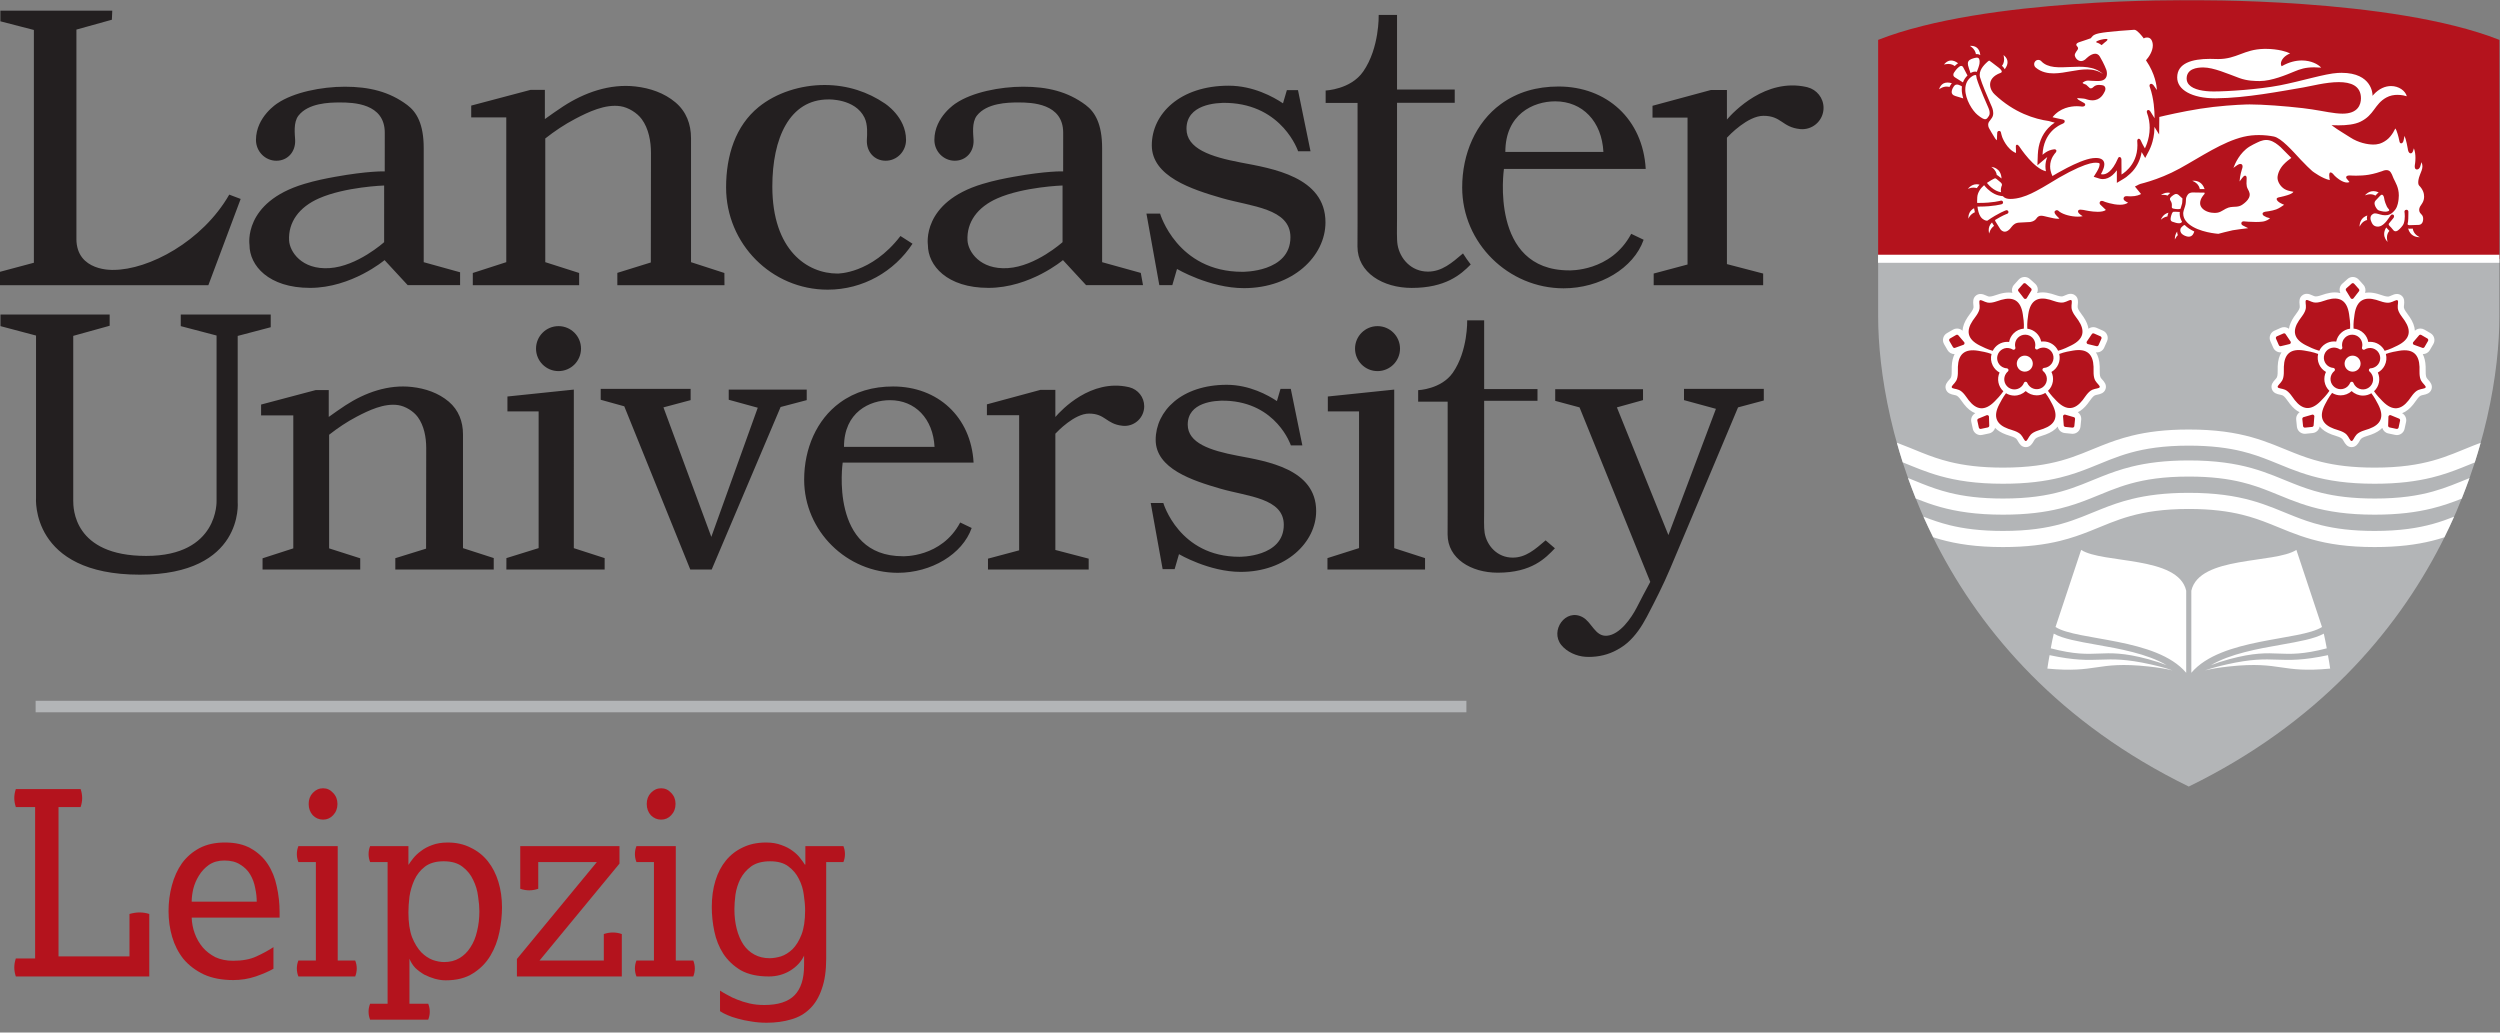 <?xml version="1.0" encoding="UTF-8" standalone="no"?>
<svg xmlns:dc="http://purl.org/dc/elements/1.1/" xmlns:cc="http://creativecommons.org/ns#" xmlns:rdf="http://www.w3.org/1999/02/22-rdf-syntax-ns#" xmlns:svg="http://www.w3.org/2000/svg" xmlns="http://www.w3.org/2000/svg" viewBox="0 0 553.573 228.627" height="228.627" width="553.573" xml:space="preserve" id="svg2" version="1.1"><rect x="0" y="0" width="553.573" height="228.627" fill="#808080" stroke="none"/><defs id="defs6"/><g transform="matrix(1.333,0,0,-1.333,0,228.627)" id="g10"><g transform="scale(0.1)" id="g12"><path id="path14" style="fill:#b3b5b7;fill-opacity:1;fill-rule:nonzero;stroke:none" d="m 4151.82,1285 v -95.73 c 0,-177.77 -87.23,-571.27 -515.98,-780.7 -428.75,209.43 -515.98,602.93 -515.98,780.7 V 1285 h 1031.96"/><path id="path16" style="fill:#b4131d;fill-opacity:1;fill-rule:nonzero;stroke:none" d="m 3635.82,1714.67 c 0,0 336.75,4.85 516,-65.77 V 1285.01 H 3119.84 v 363.89 c 179.28,70.62 515.98,65.77 515.98,65.77"/><path id="path18" style="fill:#ffffff;fill-opacity:1;fill-rule:nonzero;stroke:none" d="m 3381.8,1602.73 c 4.38,-3.63 9.54,-6.22 14.72,-7.62 5.21,-1.46 10.35,-1.9 15.3,-1.87 9.96,0.14 19.23,1.95 28.4,3.55 9.16,1.57 18.17,3.16 27.3,3.05 9.02,-0.05 18.3,-2.12 25.91,-7.81 -6.84,6.65 -16.28,10.12 -25.67,11.36 -9.43,1.32 -18.98,0.88 -28.28,0.47 -9.28,-0.41 -18.53,-0.94 -27.14,0.03 -8.63,0.99 -16.37,3.96 -21.44,9.52 l -0.68,0.66 c -2.97,2.45 -7.32,1.98 -9.69,-1.11 -2.39,-3.07 -1.89,-7.58 1.08,-10.04 z m 234.86,-272.23 c -3.46,-4.27 -4.02,-9.41 -3.91,-12.77 0,-0.14 0.03,-0.27 0.03,-0.41 0.22,0.5 0.5,1.02 0.8,1.57 1.24,2.45 2.67,4.29 4.13,5.69 -0.63,1.55 -1.05,3.14 -1.1,4.87 0,0.36 0.05,0.72 0.05,1.05 m 7.99,16.43 c -1.82,2.94 -3.91,7.56 -3.91,13.37 0,0.8 0.05,1.71 0.16,2.56 v 0.16 c -2.07,0.17 -4.76,0.36 -6.58,0.36 -0.38,0 -0.68,-0.02 -0.96,-0.02 l -0.52,-0.03 c -0.61,0 -1.16,0.05 -1.6,0.05 -0.88,-0.02 -1.38,-0.11 -2.06,-0.79 -0.72,-0.72 -1.52,-2.21 -2.34,-5.07 -0.47,-1.62 -1.21,-4.02 -1.21,-6.08 0,-1.05 0.19,-1.98 0.6,-2.72 0.45,-0.77 1.07,-1.38 2.23,-1.82 4.85,-1.85 8.36,-2.64 11.2,-2.64 h 0.46 c 0.7,0.03 1.83,0.25 2.76,0.69 0.86,0.46 1.48,1.1 1.77,1.98 m 1.83,-6.77 c -0.96,-0.74 -1.76,-1.6 -2.33,-2.09 -0.33,-0.33 -0.86,-0.91 -1.27,-1.49 -0.38,-0.58 -0.74,-1.21 -0.77,-1.49 -0.14,-0.55 -0.36,-1.43 -0.36,-2.47 0,-1.26 0.31,-2.78 1.35,-4.38 1.05,-1.56 2.94,-3.24 6.22,-4.7 2.56,-1.16 4.68,-1.6 6.44,-1.6 3.33,0.03 5.45,1.57 6.9,3.58 1.27,1.7 1.94,3.71 2.32,5.09 -5.92,2.75 -11.51,6.27 -15.88,10.76 -0.77,-0.03 -1.73,-0.49 -2.62,-1.21 m -34.17,15.14 c -1.41,-1.82 -2.28,-3.67 -2.89,-5.18 0.41,0.33 0.85,0.72 1.35,1.13 3.52,2.75 6.82,3.9 9.55,4.29 0.21,1.24 0.52,2.32 0.71,3 l 0.14,0.53 v 0.02 c 0.27,0.94 0.6,1.82 0.94,2.72 -4.57,-1.12 -7.74,-3.71 -9.8,-6.51 m 213.31,42.04 c -2.91,0.58 -6.81,1.52 -10.56,3.66 -7.05,4.21 -11.78,12.38 -11.81,18.77 0.03,6.74 3.99,15.57 9.91,21.9 4.26,4.6 9.08,8.37 13.04,11.15 -0.08,-0.06 -16.37,16.67 -17.97,18.07 -5.28,4.63 -11.04,9.14 -17.94,10.98 -7.48,2.01 -14.41,-0.32 -21.1,-3.66 -4.18,-2.06 -8.56,-4.12 -12.52,-6.6 -16.24,-10.15 -24.13,-28.45 -26.67,-35.44 0.72,0.58 1.46,1.18 2.28,1.79 2.59,1.92 5.51,3.99 7.52,4.56 0.68,0.2 1.29,0.28 1.87,0.28 1.31,0.02 2.34,-0.58 2.86,-1.46 0.53,-0.82 0.66,-1.79 0.66,-2.64 0,-1.4 -0.33,-2.56 -0.36,-2.67 0,0 -0.3,-0.85 -0.74,-2.31 -0.47,-1.46 -1.05,-3.55 -1.68,-6 -0.96,-4.02 -1.9,-9.08 -2.2,-14.04 3.22,4.77 6.41,8.18 6.57,8.34 0.03,0.06 0.31,0.3 0.7,0.64 0.44,0.27 1.04,0.66 1.86,0.66 0.56,0.02 1.19,-0.22 1.65,-0.69 0.39,-0.36 0.64,-0.86 0.77,-1.38 0.17,-0.52 0.2,-1.12 0.2,-1.9 0,-6.19 -1.29,-12.43 1.89,-18.19 2.79,-4.98 4.57,-9 1.94,-14.61 -2.15,-4.57 -6.99,-8.72 -11.13,-11.5 -2.52,-1.68 -5.39,-2.81 -9.35,-3.19 -3.41,-0.39 -8.92,-0.06 -13.78,-1.65 -6.04,-1.92 -10.85,-6.72 -17.07,-8.17 -1.76,-0.39 -3.68,-0.58 -5.77,-0.58 -7.05,0 -15.47,2.25 -20.48,7.65 -2.58,2.75 -3.57,5.83 -3.55,8.69 0.05,7.68 6.41,14.15 6.94,14.75 l 0.3,0.52 c 0.2,0.42 0.38,0.94 0.38,1.33 l -0.21,0.52 c -0.17,0.11 -0.58,0.3 -1.62,0.3 -0.73,-0.03 -1.61,-0.03 -2.62,-0.03 -5.89,0 -15.77,0.25 -15.88,0.25 -0.14,0.03 -3.88,-0.05 -6.63,-2.28 l -0.3,-0.36 c -0.28,-0.3 -0.61,-0.72 -1,-1.24 -0.76,-1.04 -1.65,-2.53 -2.3,-4.29 -1.02,-2.75 -0.31,-6.5 -1.24,-11.39 -0.88,-4.57 -3.39,-10.02 -3.77,-13.63 -0.08,-0.66 -0.11,-1.34 -0.11,-2 0,-5.18 2.2,-9.25 3.93,-11.59 6.17,-8.42 17.37,-13.75 28.07,-16.98 10.7,-3.25 20.86,-4.46 24.8,-4.81 0.84,-0.06 1.39,-0.12 1.65,-0.12 1.48,0.39 17.91,4.77 23.75,5.87 5.52,1.04 19.6,2.75 25.69,3.47 0,0 -9.02,4.56 -9.05,4.56 -0.05,0.06 -0.58,0.33 -1.16,0.89 -0.55,0.52 -1.18,1.37 -1.18,2.55 0,0.45 0.08,0.88 0.3,1.35 0.36,0.86 1.05,1.38 1.73,1.68 0.67,0.27 1.41,0.36 2.02,0.36 0.87,0 1.54,-0.14 1.7,-0.19 0.28,-0.03 2.47,-0.25 5.76,-0.47 3.48,-0.22 8.14,-0.44 12.79,-0.44 3.57,0 7.18,0.14 10.26,0.52 7.38,0.83 11.45,4.1 13.16,5.81 -0.42,0.08 -0.86,0.19 -1.35,0.3 -1.54,0.33 -3.25,0.77 -4.19,1.18 -1.29,0.52 -3.38,1.57 -4.51,2.29 -0.41,0.27 -0.96,0.66 -1.46,1.23 -0.49,0.58 -0.91,1.36 -0.91,2.32 0,0 0.03,0.35 0.03,0.38 0.08,0.75 0.49,1.24 0.93,1.6 0.47,0.36 1,0.6 1.5,0.83 0.95,0.38 1.86,0.54 1.98,0.57 0,0 2.8,0.3 6.51,0.96 3.69,0.64 8.26,1.6 11.64,2.84 4.88,1.82 10.63,5.81 13.24,7.73 -0.83,0.3 -1.93,0.75 -3.11,1.32 -2.56,1.19 -5.5,2.73 -7.31,4.65 -0.06,0.06 -0.47,0.47 -0.94,1.07 -0.47,0.66 -1.02,1.47 -1.08,2.51 l 0.17,0.77 c 0.27,0.58 0.71,0.91 1.18,1.21 0.5,0.28 1,0.49 1.49,0.63 0.99,0.31 1.87,0.47 1.9,0.47 0.03,0.03 0.82,0.17 2.06,0.41 1.32,0.28 3.12,0.7 5.12,1.22 4.04,0.98 8.97,2.47 12.3,4.23 1.98,1.02 3.27,2.18 3.68,3.09 -0.13,0.05 -0.33,0.08 -0.51,0.13 -0.83,0.19 -2.07,0.39 -3.56,0.69 m 214.31,-35.53 c -0.88,1.35 -1.38,2.95 -1.38,4.76 0,4.02 2.54,7.08 4.63,10.24 0.27,0.41 0.55,0.83 0.79,1.27 1.88,3.22 2.78,6.66 2.78,10.54 0,5.2 -1.75,11.75 -8.44,18.46 -0.17,0.17 -1.32,1.6 -1.32,5.2 0,2.73 0.65,6.72 2.83,12.38 2.01,5.12 4.15,9.58 4.15,14.18 0,2.2 -0.52,4.51 -1.79,6.96 -0.87,-3.82 -1.98,-12.41 -7.45,-12.22 -3.99,0.17 -3.77,5.12 -3.3,7.9 0.11,0.6 0.22,1.48 0.38,2.61 0.31,2.2 0.55,5.26 0.55,8.75 0.03,4.98 -0.63,10.76 -2.59,15.96 -0.91,-3.6 -1.73,-6.05 -3.07,-7.46 -0.56,-0.57 -1.3,-0.93 -2.26,-0.96 -1.16,-0.02 -2.07,0.61 -2.68,1.41 -0.65,0.76 -1.04,1.7 -1.36,2.61 -0.59,1.76 -0.75,3.41 -0.75,3.58 -0.02,0.08 -0.75,4.29 -1.81,9.13 -1,4.54 -2.37,9.69 -3.63,12.3 -0.23,-1.76 -0.67,-3.77 -1.11,-5.59 -0.57,-2.44 -1.04,-6.21 -4.04,-6.79 -2.21,-0.44 -2.89,1.68 -3.28,3.39 -0.49,2.22 -0.93,4.46 -1.49,6.68 -0.88,3.47 -2.09,7.74 -3.36,10.9 -0.71,1.82 -1.51,3.16 -2.09,3.74 -0.16,-0.36 -0.38,-0.85 -0.65,-1.4 -0.63,-1.35 -1.6,-3.2 -2.86,-5.26 -2.48,-4.04 -6.09,-8.94 -10.7,-12.38 -9.22,-6.93 -16.52,-7.71 -22.41,-7.68 -9.24,0 -24.65,2.98 -37.98,11.73 -7.53,4.95 -20.8,12.57 -29,18.82 l -2.23,1.7 2.81,-0.13 c 2.86,-0.12 5.84,-0.2 8.81,-0.2 13.04,-0.02 26.97,1.41 36.43,6.06 11.58,5.7 17.28,12.82 22.62,20.08 5.34,7.22 10.35,14.56 20.39,20.07 6.11,3.38 12.68,4.42 18.44,4.42 7.04,0 12.88,-1.51 15.51,-2.33 -2.42,9.07 -13.17,16.97 -26.19,16.94 -9.35,0 -19.84,-4.01 -29.3,-14.52 l -1.49,-1.68 -0.03,2.25 -0.03,0.36 c 0,0.28 -0.06,0.64 -0.08,1.13 -0.14,0.97 -0.33,2.4 -0.77,4.07 -0.83,3.36 -2.48,7.85 -5.7,12.33 -6.41,8.97 -19.15,18.02 -44.77,18.05 -2.01,0 -4.1,-0.08 -6.27,-0.19 -20.88,-1.1 -60.32,-13.62 -96.39,-20.64 -35.26,-6.79 -87.45,-10.15 -109.78,-10.15 -8.36,0 -16.7,0.77 -23.87,2.48 -7.19,1.76 -13.28,4.51 -17.06,8.69 -2.54,2.75 -4,6.22 -4,10.29 0,8.04 4.32,12.82 9.88,15.36 5.56,2.56 12.36,3.08 17.72,3.08 17.2,-0.03 40.81,-10.6 59.79,-17.55 13.43,-4.96 26.7,-5.04 34.08,-5.04 19.59,-0.03 44.65,10.51 57.2,15.74 9.91,4.1 18.35,7.07 33.25,7.05 3.46,0 7.31,-0.17 11.58,-0.5 -5.29,5.8 -17,11.91 -32.17,11.91 -9.74,0 -20.91,-2.5 -32.74,-9.19 l -0.75,-0.41 -0.44,0.79 c -0.55,1.02 -0.83,2.23 -0.83,3.47 0,3.11 1.63,6.63 4.52,9.83 2.58,2.83 6.25,5.36 10.79,7.18 -2.89,1.54 -7.74,3.27 -13.87,4.7 -7.32,1.66 -16.54,2.89 -26.69,2.89 -1.13,0 -2.27,-0.03 -3.39,-0.05 -16.51,-0.44 -27.55,-4.62 -38.45,-8.73 -10.87,-4.09 -21.57,-8.14 -37.03,-8.14 -1.37,0 -2.78,0.03 -4.21,0.08 -3.16,0.17 -6.3,0.22 -9.38,0.22 -14.92,0 -28.65,-1.79 -38.58,-6.57 -9.91,-4.79 -15.91,-12.33 -15.96,-24.3 0,-10.24 5.94,-18.8 16.95,-24.93 10.98,-6.14 26.93,-9.72 46.52,-9.72 0.4,0 0.83,0 1.22,0.03 49.51,0.36 108.77,11.97 144.83,18.03 11.91,1.98 37.3,8.83 58.89,8.83 9.87,0 19.01,-1.43 25.78,-5.51 6.79,-4.07 11.06,-10.98 11.06,-21.32 0,-5.2 -1.21,-11.58 -5.7,-16.71 -4.43,-5.12 -12.16,-8.83 -24.77,-8.83 -14.58,0 -31.31,4.18 -51.15,7.13 l -1.59,0.22 c -4.19,0.63 -8.67,1.24 -13.41,1.81 -29.25,3.44 -66.89,6.17 -88.13,6.17 -2.04,0 -3.94,0 -5.62,-0.08 -16.23,-0.5 -47.35,-2.45 -76.69,-7.07 -30.46,-4.82 -59.02,-11.54 -67.89,-13.68 v -1.13 l -0.29,-27.96 -7.85,12.69 c 0,-0.55 0.03,-1.1 0.03,-1.65 0,-11.78 -2.62,-21.77 -4.76,-28.07 -1.3,-3.66 -2.53,-6.44 -3.33,-8.15 -0.27,-0.6 -0.53,-1.07 -0.74,-1.54 l -6.5,-12.35 -5.91,9.87 c -1.93,-11.94 -7,-22.78 -14.92,-31.83 -1.76,-2.04 -5.7,-5.78 -9.88,-9.11 -0.33,-0.27 -0.66,-0.55 -0.99,-0.8 -1.49,-1.04 -2.67,-1.81 -3.55,-2.34 l -11.83,-7.13 v 20.92 c -2.37,-3.25 -4.85,-6 -7.41,-8.17 -5.06,-4.3 -10.42,-6.47 -15.9,-6.47 -1.87,0 -3.66,0.25 -5.34,0.74 l -9.82,3.09 5.31,8.55 c 0.44,0.74 1.32,2.18 2.18,4.02 2,4.16 2.42,6.75 2.42,8.18 0,0.35 -0.03,1.23 -0.39,1.51 -0.61,0.58 -2.47,1.15 -5.75,1.15 -1.32,0 -2.73,-0.11 -4.18,-0.24 -6.12,-0.72 -18,-3.94 -40.24,-15.36 -11.5,-5.92 -22.64,-12.47 -33.62,-19.29 -7.02,-4.35 -14.14,-8.34 -21.41,-12.22 -10.46,-5.59 -21.43,-10.37 -33.21,-12.3 -3.22,-0.55 -6.49,-0.82 -9.78,-0.82 -5.02,0 -9.4,1.32 -12.29,4.65 -5.1,0.33 -9.72,1.7 -13.79,3.71 -4.62,2.29 -8.51,5.28 -11.64,8.26 -2.33,2.22 -4.18,4.37 -5.66,6.27 -5.68,-5.03 -10.8,-11.78 -11.37,-20.06 -0.14,-2.01 -0.23,-4.07 -0.23,-6.19 0,-1.07 0.03,-2.14 0.09,-3.22 1.02,-0.03 2.06,-0.03 3.08,-0.03 22.87,0 35.45,3.58 36.07,3.75 l 0.8,0.13 c 1.3,0 2.51,-0.88 2.92,-2.17 l 0.11,-0.88 c 0,-1.3 -0.85,-2.53 -2.17,-2.94 -0.25,-0.06 -13.43,-3.97 -37.73,-3.97 -0.85,0 -1.76,0 -2.61,0 0.74,-6.41 2.31,-12.46 5.06,-16.59 3.47,-5.28 8.61,-6.88 10.73,-6.88 0,0 0.64,0.08 0.67,0.08 18.54,12.91 30.62,17.09 30.98,17.23 0.32,0.11 0.66,0.17 0.99,0.17 1.27,0 2.42,-0.83 2.89,-2.07 0.11,-0.33 0.17,-0.66 0.17,-1.02 0,-1.23 -0.84,-2.42 -2.23,-2.91 l -0.59,-0.23 c -0.49,-0.19 -1.26,-0.49 -2.25,-0.9 -1.99,-0.86 -4.95,-2.23 -8.72,-4.27 -2.4,-1.29 -5.15,-2.89 -8.21,-4.73 -0.1,-0.19 -0.21,-0.41 -0.21,-0.75 0,-0.5 0.19,-1.21 0.91,-2.25 2.69,-4.05 5.61,-9.25 7.61,-12.14 1.47,-2.14 4.22,-4.45 7.57,-4.45 3.12,0 7.13,1.95 11.7,8.5 2.89,3.52 6.3,6.52 13.32,6.66 l 16.76,0.91 0.27,0.02 c 0.17,0.03 0.47,0.06 0.82,0.14 0.75,0.11 1.74,0.36 2.84,0.74 2.23,0.77 4.87,2.18 6.64,4.71 1.15,1.68 2.28,2.91 3.63,3.69 1.29,0.79 2.77,1.15 4.42,1.15 2.81,-0.02 6.22,-0.91 11.17,-2.12 7.19,-1.75 12.78,-2.92 16.35,-2.92 1.21,0 2.18,0.14 2.83,0.42 -0.48,0.5 -1.18,1.13 -1.95,1.87 -1.54,1.48 -3.38,3.3 -4.68,5.09 -0.85,1.21 -1.48,2.37 -1.51,3.61 -0.03,0.63 0.19,1.29 0.69,1.78 1.02,1.05 2.09,1.54 3.14,1.54 1.12,0 2.03,-0.52 2.75,-1.09 0.68,-0.53 1.26,-1.11 1.56,-1.36 6.94,-5.11 20.04,-8.36 30.61,-8.33 2.97,0 5.72,0.24 8.11,0.77 -1.78,1.04 -4.43,2.75 -6.13,4.59 -0.94,1.03 -1.68,2.1 -1.71,3.36 0,0.74 0.33,1.49 0.91,2.06 0.88,0.77 2.06,0.86 3.36,0.86 3.13,0 7.27,-0.99 7.29,-0.99 0,0 0.69,-0.14 1.87,-0.39 1.21,-0.24 2.89,-0.57 4.9,-0.88 4.05,-0.66 9.33,-1.32 14.39,-1.32 5.55,0 10.76,0.83 13.62,3.06 -5.31,4.92 -9.08,8.72 -9.08,8.72 -0.14,0.19 -1.32,1.18 -1.35,2.88 0,0.72 0.24,1.55 0.86,2.26 0.71,0.94 1.79,1.21 2.72,1.21 2.11,-0.02 4.1,-1.15 4.37,-1.26 0.06,-0.06 0.89,-0.36 2.29,-0.83 1.48,-0.46 3.58,-1.13 6.08,-1.76 4.92,-1.32 11.44,-2.58 17.59,-2.58 5.16,0 9.93,1.04 13.4,3.52 -4.14,1.68 -6.44,3.99 -6.56,4.1 -0.03,0.05 -0.95,1.1 -0.98,2.75 0,0.55 0.16,1.18 0.47,1.79 0.51,0.93 1.34,1.46 2.19,1.76 0.83,0.3 1.68,0.36 2.4,0.36 0.49,0 0.93,-0.03 1.26,-0.06 1.9,-0.19 3.7,-0.27 5.37,-0.27 9.91,0.03 15.49,2.8 17.36,3.93 l -10.15,12.41 c 1.21,0.58 3.94,2.01 4.26,2.15 1.21,0.55 2.95,1.73 4.84,2.22 3.86,0.94 9.34,2.48 15.97,4.57 13.29,4.22 31.09,10.96 49.37,21.03 35.85,19.79 71.13,44.28 106.1,52.67 8.61,2.06 17.31,2.84 25.4,2.84 9.58,0 18.3,-1.11 24.84,-2.43 6.31,-1.32 13.85,-7.16 21.72,-14.56 7.84,-7.37 15.93,-16.37 22.98,-23.99 8.19,-8.81 15.11,-15.22 18.05,-17.86 0.99,-0.88 1.48,-1.29 1.48,-1.32 0.11,-0.06 1.11,-0.83 2.83,-2.04 1.8,-1.23 4.33,-2.91 7.27,-4.65 5.54,-3.3 12.5,-6.77 18.63,-7.95 -0.3,2.03 -3.22,15.02 2.67,12.35 2.34,-1.04 3.75,-3.57 5.54,-5.3 2.25,-2.21 4.75,-4.24 7.37,-6.03 4.27,-2.89 9.02,-5.15 13.15,-5.12 1.4,0 2.7,0.33 3.97,0.88 -2.65,3.16 -4.69,5.64 -4.71,5.7 -0.06,0.08 -0.83,0.9 -0.86,2.17 -0.05,0.83 0.47,1.73 1.47,2.26 0.95,0.52 2.36,0.8 4.54,0.8 0.74,0 1.59,-0.06 2.53,-0.14 1.71,-0.11 4.48,-0.22 7.81,-0.22 6.08,0 14.09,0.36 21.25,1.57 9.79,1.68 18.43,4.59 22.12,5.91 1.21,0.47 1.89,0.75 1.89,0.75 0.06,0 2.56,1.01 5.42,1.01 1.5,0 3.12,-0.3 4.52,-1.21 2.04,-1.37 3.41,-3.74 4.55,-6.13 1.09,-2.37 1.92,-4.82 2.57,-6.28 3.17,-6.9 8.84,-15.08 8.84,-28.51 0,-1.98 -0.11,-4.07 -0.38,-6.24 -0.45,-3.52 -1.33,-11.26 -5.15,-16.71 -6.55,-9.19 -13.24,-9.66 -13.87,-9.66 -0.25,-0.02 -1.52,-0.25 -3.44,-0.25 -1.12,0 -2.53,0.12 -4.04,0.34 -4.71,0.79 -9.22,2.8 -12.63,2.78 -1.05,0 -1.98,-0.19 -2.84,-0.64 -3.8,-1.92 -4.73,-4.62 -4.76,-7.29 0,-3.08 1.43,-6.05 1.98,-7.07 l 0.08,-0.22 c 0.06,-0.19 0.17,-0.47 0.33,-0.8 0.31,-0.66 0.83,-1.54 1.58,-2.42 1.53,-1.79 3.95,-3.55 8.11,-3.55 0.44,0 0.91,0 1.41,0.06 3.18,0.27 6.3,2.2 8.77,4.37 2.48,2.15 4.29,4.43 4.98,5.34 l 0.3,0.41 6.01,8.42 c 0.08,0.09 0.27,0.41 0.68,0.77 0.47,0.39 1.16,0.85 2.06,0.85 0.47,0 1,-0.13 1.47,-0.38 1.1,-0.58 1.48,-1.71 1.48,-2.56 0,-0.63 -0.14,-1.21 -0.33,-1.65 -0.14,-0.47 -0.33,-0.8 -0.52,-1.04 -0.09,-0.14 -0.59,-0.75 -1.33,-1.66 -0.71,-0.9 -1.65,-2.03 -2.58,-3.16 -1.9,-2.29 -3.72,-4.54 -3.77,-4.59 l -0.16,-0.28 c -0.12,-0.28 -0.25,-0.64 -0.25,-1.07 0,-0.67 0.25,-1.57 1.51,-2.73 1.71,-1.57 3.25,-3.36 4.71,-5.17 1.15,-1.4 2.14,-2.97 3.99,-3.52 3.94,-1.16 7.87,3.6 10.29,6.13 1.9,2.01 3.76,4.49 4.62,7.05 1.27,3.85 1.62,8.09 1.62,11.47 0,1.95 -0.07,3.66 -0.21,4.84 -0.12,1.21 -0.23,1.9 -0.23,1.9 -0.03,0.11 -0.1,0.44 -0.1,0.94 0.03,0.52 0.07,1.21 0.48,1.87 0.42,0.66 1.2,1.18 2.24,1.32 l 0.64,0.06 c 1.42,0.05 2.39,-0.8 2.74,-1.6 0.39,-0.74 0.39,-1.38 0.39,-1.52 0,0 0,-1.2 0,-3.02 0,-2.31 -0.03,-5.64 -0.17,-8.8 -0.16,-3.11 -0.41,-6.04 -0.96,-7.77 -0.14,-0.41 -0.2,-0.74 -0.2,-1.02 0.03,-0.46 0.18,-0.74 0.36,-0.98 0.2,-0.23 0.53,-0.44 0.91,-0.61 0.77,-0.27 1.74,-0.33 2.04,-0.3 0,0 14.39,0.47 14.42,0.47 h 0.25 c 0.63,0 2.42,0.1 4.07,1.12 1.62,1.02 3.25,2.89 3.71,6.77 0.11,0.77 0.14,1.52 0.14,2.2 0,3.08 -0.85,4.85 -1.89,6.25 -1.08,1.46 -2.45,2.48 -3.42,3.93 m -412.24,9.88 c 0,-0.3 0,-0.63 0.06,-0.93 0.14,-0.85 0.24,-1.13 1.02,-1.6 0.82,-0.46 2.5,-0.87 5.39,-1.21 1.4,-0.16 2.69,-0.25 3.8,-0.25 1.81,0 3.16,0.22 4.18,0.59 0.3,0.96 0.57,1.92 0.9,2.91 0.7,2.03 1.38,4.12 1.71,5.78 0.36,1.79 0.38,3.49 0.44,5.17 0.06,1.08 0.11,2.2 0.23,3.3 -2.04,1.96 -5.27,4.98 -6.69,6.06 -1,0.74 -2.21,1.45 -3.72,1.45 -1.13,0 -2.44,-0.35 -4.05,-1.45 -1.59,-1.1 -3.27,-2.23 -4.45,-3.42 -1.24,-1.18 -1.93,-2.34 -1.9,-3.57 0,-0.75 0.22,-1.57 0.87,-2.59 1.94,-2.91 2.32,-5.36 2.32,-7.43 0,-1.05 -0.11,-2.01 -0.11,-2.81 m -6.52,23.45 c -5.01,0.02 -9.11,-2.28 -11.55,-4.04 0.54,0.05 1.09,0.13 1.72,0.22 0.88,0.07 1.71,0.13 2.53,0.13 2.76,0 5.04,-0.52 6.89,-1.21 1.32,1.76 2.94,3.22 4.42,4.32 -1.36,0.36 -2.71,0.58 -4.01,0.58 m -292.15,-49.51 c -4.27,-4.09 -5.48,-8.8 -5.48,-12.82 0,-2.2 0.35,-4.21 0.74,-5.69 0.14,0.52 0.28,1.07 0.44,1.7 1.55,5.5 4.85,9 7.71,11.12 -0.74,1.24 -1.54,2.47 -2.29,3.58 -0.49,0.74 -0.85,1.43 -1.12,2.11 m 699.25,-11.75 v 0.03 l -0.29,1.46 -5.19,-0.16 h -0.03 -0.19 c -0.55,0 -1.38,0.05 -2.34,0.24 1.79,-6.08 4.89,-9.57 8.25,-11.58 3.67,-2.2 7.6,-2.73 10.43,-2.73 0.22,0 0.41,0.03 0.64,0.03 -0.5,0.25 -1,0.53 -1.55,0.8 -7.18,3.91 -9.21,9.3 -9.73,11.91 m -42.75,1.6 c -0.65,0.58 -1.18,1.24 -1.62,1.84 -2.5,-4.04 -3.46,-7.7 -3.46,-10.89 -0.03,-6.11 3.38,-10.76 5.78,-13.24 -0.14,0.5 -0.28,1.08 -0.44,1.68 -0.5,2.04 -0.71,3.88 -0.71,5.56 0,4.82 1.75,8.06 2.91,9.66 l 0.02,0.02 1.14,1.44 c -0.14,0.18 -0.31,0.38 -0.45,0.55 -0.99,1.18 -2.09,2.44 -3.17,3.38 m -311.32,65.6 c 1.31,-0.02 2.58,-0.05 3.68,-0.05 0.94,0 1.77,0.03 2.4,0.05 h 0.03 0.29 c 0.59,0 1.13,-0.08 1.63,-0.13 -1.92,5.75 -4.9,9.18 -8.09,11.19 -3.44,2.21 -7.24,2.79 -10.24,2.79 -0.85,0 -1.59,-0.09 -2.28,-0.14 0.5,-0.2 1.01,-0.44 1.6,-0.69 7.42,-3.39 9.84,-8.64 10.54,-11.22 v -0.04 z m 267.96,-52.01 c -2.04,-3.57 -2.53,-7.4 -2.53,-10.12 v -0.33 c 0.28,0.49 0.55,0.99 0.85,1.54 3.8,6.82 8.89,8.91 11.65,9.49 -0.2,0.97 -0.34,2.01 -0.34,3.11 0,1.33 0.2,2.7 0.58,4.1 0.06,0.14 0.14,0.25 0.17,0.39 -5.39,-1.87 -8.54,-4.9 -10.38,-8.18 m 22.29,28.51 c -0.03,-3.52 2.36,-7.65 4.6,-10.23 1.65,-1.9 3.95,-2.31 6.3,-2.87 2.53,-0.57 5.09,-1.15 7.7,-0.99 2.15,0.12 7.62,0.99 5.32,3.86 -1.22,1.51 -2.48,2.72 -3.33,4.48 -0.94,1.96 -1.8,4.05 -2.56,6.08 -1.11,2.89 -1.74,5.86 -2.23,8.92 -0.15,0.91 -0.56,2.26 -1.24,3.24 -0.66,1.03 -1.46,1.66 -2.28,1.63 -0.73,0.03 -1.71,-0.38 -3,-1.76 -4.83,-5.23 -5.92,-6.17 -7.74,-8.23 -1.04,-1.21 -1.54,-2.53 -1.54,-4.13 m 1.07,12.74 0.37,-0.19 c 0.9,0.94 2.03,2.12 3.54,3.77 0.61,0.66 1.24,1.19 1.89,1.71 -3.18,1.4 -6.07,2.03 -8.6,2.03 -4.57,0 -8.2,-1.84 -10.88,-3.88 -1.39,-1.1 -2.53,-2.25 -3.35,-3.24 0.49,0.21 1.05,0.41 1.65,0.63 2.73,0.93 5.15,1.3 7.24,1.3 3.85,0 6.63,-1.19 8.11,-2.1 z m -629.29,44.77 c -3,1.85 -6.16,2.59 -8.45,2.87 0.44,-0.33 0.91,-0.66 1.4,-1.05 6.05,-4.57 7.46,-9.74 7.76,-12.6 0.39,-0.11 0.74,-0.22 0.94,-0.33 l 0.54,-0.22 0.06,-0.08 0.38,-0.28 -0.02,0.03 c 0.16,-0.14 3,-2.26 6.05,-4.82 -0.55,9.08 -4.42,13.84 -8.66,16.48 m -32.67,-26.03 c -4.81,-0.02 -8.5,-1.98 -11.23,-4.21 -1.45,-1.18 -2.58,-2.47 -3.44,-3.55 0.5,0.22 1.02,0.44 1.63,0.69 2.7,1.07 5.26,1.48 7.56,1.48 2.21,0 4.07,-0.38 5.75,-0.84 1.22,1.89 2.76,3.79 4.55,5.75 -1.7,0.41 -3.33,0.68 -4.82,0.68 m 41.93,-1.7 0.06,0.13 0.06,0.64 c -0.03,0.85 -0.3,2.33 -2.34,4.12 -1.79,1.63 -3.77,3.23 -5.34,4.46 -1.32,1.05 -2.25,1.76 -2.5,1.95 l -0.2,0.06 c -0.18,0.03 -0.49,0.11 -0.85,0.11 -0.71,0 -1.68,-0.19 -2.83,-0.96 -0.27,-0.17 -0.66,-0.36 -1.35,-0.72 -0.63,-0.33 -1.54,-0.79 -2.56,-1.4 -1.95,-1.07 -4.4,-2.59 -7.02,-4.43 0.44,-0.55 0.88,-1.13 1.44,-1.73 3.18,-3.75 7.92,-8.23 13.81,-11.12 2.53,-1.27 5.28,-2.17 8.23,-2.7 -0.23,1.13 -0.39,2.28 -0.39,3.36 0.06,4.51 1.65,7.95 1.78,8.23 z m -36.18,178.94 c 2.76,-9.88 12.25,-32.17 16.82,-42.62 1.45,-3.38 2.39,-5.5 2.47,-5.64 0,-0.08 2.45,-5.09 2.48,-10.76 0,-2.67 -0.55,-5.51 -2.26,-7.98 -2.2,-3.28 -4.2,-5.78 -4.2,-5.81 h -0.03 l -0.03,-0.06 h -0.03 l -0.03,-0.05 -0.22,-0.27 c -0.13,-0.22 -0.39,-0.61 -0.63,-1.05 -0.47,-0.96 -0.99,-2.36 -0.99,-4.21 0,-1.73 0.44,-3.88 1.87,-6.38 0,0 1.77,-3.14 3.86,-6.72 2.09,-3.63 4.57,-7.73 5.91,-9.63 0.46,-0.69 1.02,-1.4 1.52,-1.95 0.41,-0.56 0.85,-0.88 1.07,-0.97 l 0.19,0.41 c 0.19,0.61 0.33,1.74 0.33,3.48 0,0.29 -0.03,0.6 -0.03,0.96 v 0.58 c 0,2.19 0.25,5.17 0.36,7.04 0.11,1.87 1.65,3 3.19,3 1.22,0.03 2.5,-0.8 2.89,-2.31 0.41,-1.6 0.96,-4.63 2.04,-7.6 v -0.02 c 0,0 0.1,-0.28 0.33,-0.89 0.24,-0.57 0.57,-1.43 1.07,-2.47 0.93,-2.09 2.39,-4.95 4.38,-7.98 3.74,-5.78 9.46,-12.22 17.19,-15.47 0.03,0.94 0.08,1.87 0.08,2.73 0,3.77 -0.24,6.66 -0.24,7.56 0,0.2 -0.03,0.5 -0.03,0.83 0,0.44 0.03,0.97 0.24,1.51 0.2,0.55 0.86,1.13 1.6,1.16 h 0.03 0.11 c 0.64,0 1.11,-0.27 1.54,-0.58 0.44,-0.3 0.82,-0.69 1.19,-1.05 0.38,-0.41 0.71,-0.82 0.93,-1.13 h 0.03 l 0.28,-0.41 c 0,0 0.41,-0.6 1.12,-1.67 0.74,-1.1 1.82,-2.68 3.19,-4.54 2.76,-3.77 6.63,-8.84 11.17,-13.9 8.32,-9.33 18.91,-18.68 28.6,-20.8 -0.55,2.69 -0.88,5.39 -0.88,8.03 0,5.31 1.07,10.65 3.13,15.6 -1.07,-0.77 -1.98,-1.54 -2.78,-2.23 l -13.64,-11.44 0.65,17.69 c 0.77,17.89 6.58,32.69 17.23,44.03 3.28,3.49 6.93,6.57 10.9,9.14 -1.52,0.35 -2.94,0.68 -4.07,0.96 -0.75,0.19 -1.32,0.36 -1.79,0.49 l -3.86,1.13 c -23.42,3.28 -57.62,13.59 -89.86,44.06 -3.89,3.38 -7.8,9.69 -7.82,16.51 0,3.55 1.1,7.21 3.82,10.59 2.73,3.39 7.02,6.41 13.4,8.78 h 0.06 0.03 l 0.08,0.03 0.24,0.08 0.77,0.44 c 0.56,0.42 1,0.88 1,1.71 0.03,1.07 -0.97,3.27 -5.12,6.49 -5.25,4.1 -9.05,6.97 -11.56,8.84 -2.47,1.86 -3.68,2.66 -3.68,2.66 l -0.09,0.06 -0.03,0.02 -0.21,0.06 c -0.34,0 -1.32,-0.22 -3,-1.82 -2.92,-2.8 -12.96,-11.17 -12.94,-21.66 0,-1.48 0.19,-3.01 0.66,-4.59 m 195.87,57.43 c 1.88,-0.74 3.77,-1.95 5.37,-3.19 0.02,0 0.55,-0.41 0.55,-0.41 l 0.55,0.44 c 0,0 2.23,1.92 4.49,3.88 0.99,0.88 4.95,3.38 4.73,4.98 -0.39,2.55 -11.37,-0.39 -13.04,-0.91 -1.57,-0.47 -2.84,-0.97 -3.78,-1.43 -0.44,-0.22 -0.82,-0.44 -1.12,-0.66 l -0.41,-0.39 c -1.65,-1.54 1.98,-2.03 2.66,-2.31 m -38.6,-20.47 -0.03,0.41 c -0.03,1.65 1.43,4.13 2.33,5.51 1.41,2.12 4,4.34 2.82,7.15 -0.7,1.68 -2.65,2.56 -2.65,4.56 0,0.94 0.53,1.8 1.57,2.56 1.05,0.78 2.5,1.41 3.94,1.82 4.54,1.32 18.57,6.33 18.6,6.33 1.32,1.3 1.79,2.59 3.47,4.02 1.68,1.43 4.57,3 10.4,4.21 14.58,3.03 54.59,5.56 58.49,5.83 1.17,0 2.73,-0.74 4.41,-2 2.48,-1.93 5.2,-4.88 7.26,-7.32 1.02,-1.21 1.91,-2.34 2.51,-3.11 0.63,-0.8 0.96,-1.3 0.96,-1.3 l 0.59,-0.77 0.71,0.61 c 0.05,0.05 0.68,0.41 1.51,0.66 0.85,0.22 1.93,0.41 3.11,0.41 1.65,0 3.47,-0.39 5.07,-1.54 1.56,-1.16 3.02,-3.14 3.87,-6.49 0.44,-1.71 0.66,-3.39 0.66,-5.1 0,-9.74 -6.54,-19.29 -10.95,-24.27 l -0.44,-0.52 0.41,-0.58 c 14.94,-21.95 17.62,-42.18 17.67,-48.79 -1.82,2.62 -4.73,6.88 -4.73,6.91 -0.03,0.06 -0.45,0.66 -1.04,1.35 -0.67,0.69 -1.5,1.51 -2.54,1.87 -0.35,0.14 -0.74,0.17 -1.1,0.17 -0.72,0 -1.46,-0.22 -1.95,-0.78 -0.53,-0.55 -0.8,-1.34 -0.8,-2.25 0,-0.8 0.21,-1.76 0.71,-2.84 6.6,-18.93 7.68,-39.24 7.68,-50.27 0,-0.36 0,-0.66 0,-0.96 -2.53,4.13 -6.5,10.43 -6.5,10.43 -1.24,2.14 -2.53,3.19 -3.93,3.21 -0.77,0 -1.49,-0.38 -1.87,-0.93 -0.44,-0.58 -0.6,-1.29 -0.6,-2.01 0,-0.49 0.08,-1.02 0.24,-1.51 3.33,-8.92 4.54,-17.45 4.54,-25.15 0,-10.35 -2.17,-19.21 -4.34,-25.48 -1.08,-3.17 -2.18,-5.64 -2.98,-7.35 -0.25,-0.52 -0.44,-0.91 -0.63,-1.3 -0.52,0.88 -1.21,2.09 -2.04,3.5 -1.54,2.7 -3.33,6.05 -4.34,8.58 -0.5,1.21 -1.05,2.15 -1.65,2.81 -0.64,0.66 -1.32,1.1 -2.15,1.1 -0.83,0 -1.57,-0.52 -1.95,-1.24 -0.39,-0.71 -0.61,-1.62 -0.61,-2.69 0,-0.38 0.06,-0.8 0.11,-1.24 0.13,-1.95 0.22,-3.85 0.22,-5.7 0,-17.69 -6.93,-29.99 -13.87,-37.94 -3.47,-3.94 -6.96,-6.8 -9.55,-8.67 -1.24,-0.88 -2.22,-1.54 -2.99,-1.98 0,4.7 -0.03,19.29 -0.14,24.9 -0.03,1.07 -0.33,2.09 -0.83,2.86 -0.52,0.75 -1.26,1.35 -2.26,1.35 -0.54,0 -1.13,-0.22 -1.57,-0.6 -0.47,-0.41 -0.79,-0.97 -1.09,-1.68 -4.98,-11.56 -9.99,-18.22 -14.43,-21.99 -4.37,-3.71 -8.14,-4.62 -10.81,-4.62 -1.32,0 -2.37,0.25 -3.08,0.44 0.47,1.04 1.46,2.7 2.48,4.79 1.56,3.3 3.16,7.54 3.19,11.56 0,2.75 -0.83,5.47 -3.06,7.4 -2.25,1.95 -5.75,3.1 -10.92,3.1 -1.55,0 -3.25,-0.11 -5.09,-0.32 -11.95,-1.38 -28.87,-8.92 -42.87,-16.13 -11.78,-6.05 -21.44,-11.83 -24.28,-13.57 -2.77,5.89 -3.85,11.26 -3.85,15.99 0,6.88 2.18,12.47 4.35,16.35 1.1,1.93 2.18,3.43 3,4.46 0.39,0.49 0.75,0.88 0.96,1.12 l 0.36,0.39 c 0.05,0.05 0.44,0.49 0.88,1.13 0.44,0.66 0.91,1.48 0.91,2.5 0.03,0.63 -0.27,1.35 -0.91,1.79 -0.63,0.47 -1.43,0.69 -2.53,0.72 -6.05,-0.64 -10.59,-2.76 -14.01,-4.93 -2.39,-1.51 -4.24,-3.08 -5.63,-4.27 0.82,18.91 7.75,31.21 15.1,39.05 7.59,8.09 15.6,11.42 17.55,12.25 1.54,0.63 2.59,1.23 3.25,1.93 0.67,0.65 0.99,1.48 0.94,2.17 0,0.41 -0.06,0.8 -0.14,1.1 -0.16,0.66 -0.6,1.04 -1.02,1.34 -1.21,0.78 -2.8,1 -3,1.02 -0.03,0 -4.32,0.91 -8.64,1.85 -2.17,0.49 -4.35,0.99 -5.94,1.37 -0.6,0.17 -1.07,0.31 -1.46,0.44 12.63,15.77 30.54,18.22 40.43,18.22 2.16,0 3.95,-0.11 5.19,-0.22 0.61,-0.08 1.1,-0.14 1.41,-0.16 0.33,-0.06 0.5,-0.09 0.5,-0.09 0.71,-0.11 1.34,-0.14 1.92,-0.14 1.54,0 2.72,0.31 3.57,0.88 0.83,0.61 1.33,1.46 1.33,2.35 -0.09,1.12 -0.69,1.75 -1.16,2.19 -0.5,0.44 -0.96,0.69 -0.99,0.69 -0.06,0.03 -0.36,0.2 -0.36,0.2 -0.68,0.33 -2.62,1.4 -7.21,4.02 -1.57,0.88 -2.5,1.65 -2.99,2.25 -0.5,0.58 -0.58,0.93 -0.58,1.15 l 0.14,0.37 c 0.85,-0.06 2.91,-0.2 5.19,-0.37 3,-0.22 6.42,-0.52 7.77,-0.88 4.62,-1.7 8.64,-2.45 12.13,-2.45 6.66,0 11.31,2.7 14.48,5.87 3.13,3.11 4.86,6.71 5.8,8.53 0.91,1.62 1.3,3.25 1.3,4.68 0,2.86 -1.63,5.2 -4.06,5.72 -1.34,0.27 -3.77,0.79 -6.46,0.79 -3.11,0 -6.66,-0.68 -9.33,-3.4 -1.95,-1.96 -3.41,-2.37 -4.43,-2.37 -0.61,0 -1.09,0.17 -1.4,0.33 l -0.36,0.22 c -0.09,0.03 -6.13,5.67 -6.13,5.67 -2.48,0.71 -3.97,1.35 -4.8,1.9 -0.82,0.55 -0.9,0.93 -0.9,1.05 l 0.3,0.51 c 0.22,0.25 0.6,0.5 0.99,0.72 3.33,2.03 5.26,2.53 7.91,2.53 2.99,0 6.95,-0.71 14.18,-0.71 1.2,0 2.48,0 3.86,0.05 5.29,0.16 8.67,1.9 10.63,4.32 1.97,2.42 2.5,5.4 2.5,7.93 0,3.36 -0.91,6.05 -0.91,6.1 -0.06,0.06 -3.77,10.38 -10.93,22.24 -1.97,3.36 -4.84,4.73 -7.7,4.71 -3.94,-0.03 -7.85,-2.32 -10.87,-4.55 -2.86,-2.17 -4.87,-4.28 -5.06,-4.48 -2.62,-2.28 -5.15,-3.19 -7.46,-3.19 -2.67,0 -5.12,1.18 -6.97,3 -1.89,1.84 -3.18,4.29 -3.51,6.63 m -116.41,-23.28 c 3.5,4.57 4.71,8.45 4.71,11.72 0,3.72 -1.56,6.69 -3.44,8.86 -1.12,1.32 -2.31,2.32 -3.27,3.03 0.2,-0.75 0.35,-1.57 0.58,-2.59 0.3,-1.62 0.47,-3.08 0.47,-4.45 0,-5.62 -2.29,-9.14 -3.64,-10.74 1.59,-1.4 3.44,-3.38 4.59,-5.83 m -60.92,6.71 c 0.61,-2.12 1.19,-4.26 1.87,-6.38 0.17,-0.55 2.42,-6.58 2.27,-6.69 0.3,0.2 0.57,0.39 0.89,0.58 l 0.15,0.09 c 2.23,1.21 4.4,1.87 6.47,1.87 1.07,0 2.03,-0.23 2.93,-0.56 0.72,1.77 1.64,4.16 2.46,6.58 0.96,2.81 1.81,5.59 1.98,7.05 0.11,1.01 0.24,2.25 0.24,3.52 0,1.7 -0.24,3.46 -0.93,4.65 -0.72,1.18 -1.7,1.95 -3.79,1.98 -0.83,0 -1.82,-0.14 -3.03,-0.47 -3.61,-0.99 -8.48,-2.12 -10.73,-5.42 -1.41,-2.04 -1.11,-4.48 -0.78,-6.8 z m 13.1,18.42 c 0.5,0.05 0.97,0.13 1.44,0.13 2.58,0 4.48,-0.8 5.88,-1.76 -0.69,6.49 -3.02,10.23 -5.81,12.43 -3.02,2.43 -6.76,3 -9.55,3 -0.68,0 -1.26,-0.05 -1.81,-0.07 0.66,-0.47 1.34,-0.94 2.17,-1.58 5.73,-4.34 7.3,-9.22 7.68,-12.15 m -23.39,-55.67 c 0.03,0.63 0.11,1.21 0.2,1.81 0.1,0.83 -5.34,2.92 -6.12,3.11 -2.14,0.53 -4.75,0.33 -6.32,-1.48 -1.71,-1.96 -4.68,-6.64 -4.65,-10.52 0,-1.45 0.38,-2.78 1.32,-3.93 0.93,-1.16 2.52,-2.2 5.03,-2.92 4.59,-1.32 9.09,-2.69 12.93,-3.88 -1.54,4.98 -2.53,10.07 -2.53,15.05 0,0.94 0.08,1.85 0.14,2.76 m 26.11,-45.22 c 6.56,-5.36 10.38,-7.26 12.66,-7.2 1.44,0.02 2.45,0.6 3.59,1.81 0.74,0.96 1.67,2.26 2.66,3.74 0.85,1.29 1.21,2.97 1.21,4.74 0.03,3.24 -1.18,6.74 -1.87,8.19 -0.72,1.57 -15.79,35.61 -19.65,49.23 -0.52,1.82 -0.58,4.05 -0.82,4.93 l -0.39,0.55 c -0.22,0.11 -0.58,0.25 -1.08,0.25 -1.06,0 -2.63,-0.5 -4.15,-1.3 -9.16,-5.52 -12.49,-13.64 -12.52,-22.53 -0.06,-16.57 11.98,-35.64 20.36,-42.41 m -13.48,-162.84 c -1.49,-3.2 -1.87,-6.47 -1.87,-8.89 0,-0.22 0.03,-0.39 0.03,-0.58 0.22,0.47 0.49,0.99 0.79,1.54 2.76,5.03 6.8,7.68 10.05,9.05 -0.57,2.26 -0.99,4.49 -1.32,6.71 -3.91,-2.11 -6.3,-4.92 -7.68,-7.83 m -25.48,233.28 c -0.38,-0.65 -0.61,-1.01 -0.61,-1.01 v -0.03 -0.02 l -0.07,-0.17 -0.26,-0.55 c -0.16,-0.52 -0.33,-1.21 -0.33,-1.99 0,-1.37 0.47,-2.91 2.78,-4.37 2.89,-1.73 8.54,-5.31 13.19,-8.33 1.59,4.37 4.13,8.25 7.54,11.49 l -7.1,13.52 -0.03,0.03 -0.03,0.08 -0.14,0.27 -0.63,0.83 c -0.58,0.66 -1.38,1.21 -2.5,1.21 -0.83,0 -2.02,-0.33 -3.53,-1.54 -4.18,-3.22 -7.1,-7.51 -8.28,-9.42 m -3.74,-17.85 c -2.72,0.8 -5.12,1.18 -7.21,1.18 -5.61,0 -8.97,-2.5 -11.15,-5.39 -1.53,-2.04 -2.42,-4.27 -2.89,-5.83 0.61,0.43 1.38,0.87 2.24,1.43 3.96,2.36 7.54,3.08 10.31,3.08 1.98,0 3.58,-0.36 4.66,-0.72 1.59,3.28 3.51,5.64 3.95,6.14 0.03,0.03 0.06,0.05 0.09,0.11 m -10.43,31.62 c -1,-0.16 -1.87,-0.36 -2.62,-0.55 0.73,0.96 1.71,2.14 3.06,3.25 2.18,1.83 5.12,3.46 8.86,3.46 3.19,0 7.02,-1.21 11.53,-4.59 -0.66,-0.36 -1.32,-0.77 -1.95,-1.27 -1.38,-1.07 -2.65,-2.23 -3.74,-3.39 -1.65,1.35 -5.15,3.55 -10.71,3.55 -1.35,0 -2.84,-0.13 -4.43,-0.46"/><path id="path20" style="fill:#ffffff;fill-opacity:1;fill-rule:nonzero;stroke:none" d="m 3814.6,801.668 c -35.83,-23.172 -161.2,-9.492 -174.5,-67.773 V 597.52 c 49.43,58.582 181.23,52.89 217.06,76.082 z m -357.54,0 -42.57,-128.066 c 35.85,-23.192 167.64,-17.5 217.09,-76.082 v 136.375 c -13.32,58.281 -138.64,44.601 -174.52,67.773 m 31.89,-182.328 c -20.92,-0.738 -42.6,-1.43 -84.31,7.48 -1.41,-7.351 -2.62,-14.75 -3.7,-22.32 40.81,-3.898 61.48,-0.93 81.35,2.039 20.89,3.09 42.49,6.25 86.49,1.512 17.17,-1.871 30.16,-4.121 40.12,-6.571 -8.86,3.168 -20.48,6.469 -35.93,9.93 -41.89,9.391 -62.34,8.699 -84.02,7.93 m 183.79,-9.078 c 8.09,3.187 18.03,6.488 30.38,9.847 41.03,11.09 61.96,10.2 82.31,9.36 19.64,-0.809 40.08,-1.598 79.65,8.691 -1.48,8.231 -3.13,16.371 -4.92,24.328 -0.03,0 -0.03,0.082 -0.06,0.082 -15.41,-8.59 -41.16,-13.129 -70.66,-18.359 -38.66,-6.801 -84.53,-14.961 -116.7,-33.949 m 194.3,16.558 c -41.69,-8.91 -63.4,-8.218 -84.31,-7.48 -21.66,0.769 -42.13,1.461 -84.04,-7.93 -15.41,-3.461 -27.02,-6.762 -35.91,-9.93 9.99,2.45 22.95,4.731 40.12,6.571 44,4.738 65.6,1.578 86.46,-1.512 19.89,-2.937 40.56,-5.937 81.37,-2.039 -1.08,7.57 -2.29,14.969 -3.69,22.32 m -460.45,11.34 c 1.48,8.231 3.11,16.371 4.95,24.328 l 0.03,0.082 c 15.41,-8.59 41.17,-13.129 70.66,-18.359 38.67,-6.801 84.54,-14.961 116.71,-33.949 -8.09,3.187 -18.03,6.488 -30.38,9.847 -41.03,11.09 -62,10.2 -82.27,9.36 -19.71,-0.809 -40.19,-1.598 -79.7,8.691"/><path id="path22" style="fill:#ffffff;fill-opacity:1;fill-rule:nonzero;stroke:none" d="m 3229.28,1143.61 5.92,-10.16 c 2.34,-4.04 6.74,-6.54 11.42,-6.54 h 0.27 c -2.69,-5.2 -4.48,-12 -4.81,-20.78 -0.08,-1.57 -0.02,-3.22 -0.02,-4.98 0.05,-4.27 0.1,-10.73 -1.5,-13.51 -0.68,-1.21 -1.89,-2.53 -3.04,-3.82 -2.79,-3.09 -7.44,-8.26 -5.18,-15.25 l 0.03,-0.06 v -0.02 c 2.28,-6.96 9.05,-8.42 13.12,-9.28 1.7,-0.35 3.47,-0.74 4.73,-1.29 2.95,-1.29 6.69,-6.58 9.14,-10.04 1.02,-1.46 1.98,-2.81 2.92,-4.02 5.91,-7.54 12.25,-12.58 18.93,-15.16 -5.03,-2.73 -7.89,-8.56 -6.63,-14.42 l 2.51,-11.45 c 1.26,-6.057 6.71,-10.455 12.9,-10.455 0.91,0 1.87,0.109 2.78,0.328 l 11.47,2.449 c 4.87,1.047 8.53,4.68 9.88,9.158 4.43,-4.533 10.52,-8.247 18.25,-11.056 1.45,-0.551 3.05,-1.043 4.73,-1.566 4.07,-1.27 10.26,-3.196 12.38,-5.586 0.97,-1.024 1.82,-2.59 2.69,-4.075 2.07,-3.605 5.54,-9.632 12.91,-9.66 v 0.028 l 0.03,-0.028 0.02,0.028 v -0.028 c 7.39,0.028 10.85,6.055 12.91,9.66 0.88,1.485 1.76,3.051 2.7,4.075 2.15,2.39 8.31,4.316 12.38,5.586 1.65,0.523 3.28,1.015 4.74,1.566 8.94,3.277 15.74,7.736 20.25,13.296 0.38,-2.18 1.32,-4.21 2.76,-5.98 2.22,-2.722 5.39,-4.425 8.88,-4.789 l 11.66,-1.179 c 0.47,-0.055 0.94,-0.082 1.36,-0.082 6.82,0 12.46,5.117 13.17,11.86 l 1.19,11.69 c 0.36,3.53 -0.69,6.97 -2.91,9.69 -0.81,0.99 -1.74,1.85 -2.76,2.56 5.67,2.78 11.1,7.46 16.15,13.93 0.99,1.23 1.93,2.58 2.97,4.04 2.45,3.46 6.16,8.73 9.14,10.04 1.26,0.55 3,0.91 4.71,1.27 4.07,0.85 10.87,2.31 13.15,9.33 l -0.22,0.05 0.03,0.06 0.21,-0.09 c 2.26,7.02 -2.39,12.19 -5.19,15.28 -1.16,1.26 -2.34,2.61 -3.06,3.79 -1.59,2.78 -1.54,9.25 -1.48,13.52 0.03,1.76 0.06,3.41 0,4.98 -0.41,10.34 -2.81,17.88 -6.3,23.33 0.52,-0.05 1.06,-0.08 1.65,-0.08 5.22,0 9.98,3.08 12.08,7.87 l 4.76,10.75 c 1.43,3.23 1.48,6.83 0.22,10.11 -1.27,3.3 -3.75,5.89 -6.96,7.32 l -10.76,4.76 c -1.68,0.74 -3.5,1.1 -5.35,1.1 -2.97,0 -5.77,-0.99 -8.02,-2.7 -0.91,6.25 -3.7,12.82 -8.27,19.65 -0.87,1.32 -1.86,2.64 -2.92,4.04 -2.54,3.44 -6.37,8.62 -6.73,11.83 -0.14,1.36 0.03,3.14 0.22,4.88 0.44,4.12 1.18,11.03 -4.76,15.38 l -0.88,-1.19 h -0.03 l 0.86,1.22 c -2.07,1.48 -4.54,2.25 -7.16,2.25 -3.39,0 -6.22,-1.24 -8.98,-2.47 -1.56,-0.69 -3.18,-1.43 -4.53,-1.71 -0.39,-0.08 -0.86,-0.14 -1.4,-0.14 -3.42,0 -8.12,1.6 -11.92,2.89 -1.68,0.58 -3.25,1.1 -4.76,1.52 -5.36,1.53 -10.43,2.31 -14.97,2.31 -2.7,0 -5.89,-0.31 -9.22,-1.19 0.96,1.99 1.43,4.19 1.3,6.47 -0.2,3.52 -1.77,6.77 -4.41,9.11 l -8.75,7.84 c -2.42,2.15 -5.54,3.36 -8.81,3.36 -3.74,0 -7.34,-1.62 -9.85,-4.4 l -7.84,-8.76 c -3.3,-3.71 -4.15,-8.83 -2.58,-13.21 -2.29,0.39 -4.4,0.53 -6.31,0.53 -4.54,0 -9.57,-0.77 -14.97,-2.31 -1.51,-0.41 -3.08,-0.97 -4.76,-1.52 -3.77,-1.29 -8.5,-2.89 -11.91,-2.89 -0.56,0 -1,0.03 -1.38,0.12 -1.34,0.3 -2.99,1.01 -4.57,1.73 -2.75,1.21 -5.58,2.47 -8.97,2.47 -2.61,0 -5.09,-0.77 -7.15,-2.25 l 0.03,-0.03 h -0.09 c -5.94,-4.35 -5.19,-11.26 -4.78,-15.38 0.21,-1.74 0.41,-3.52 0.27,-4.9 -0.36,-3.19 -4.21,-8.36 -6.74,-11.78 -1.07,-1.43 -2.07,-2.75 -2.92,-4.07 -5.34,-7.92 -8.17,-15.49 -8.55,-22.65 -2.45,2.31 -5.7,3.64 -9.14,3.64 -2.34,0 -4.62,-0.61 -6.63,-1.76 l -10.16,-5.92 c -3.05,-1.76 -5.23,-4.62 -6.13,-8.03 -0.91,-3.42 -0.41,-7 1.34,-10.05"/><path id="path24" style="fill:#ffffff;fill-opacity:1;fill-rule:nonzero;stroke:none" d="m 3364.1,1169.41 c 13.06,0 24.02,-9.32 26.58,-21.65 1.18,0.16 2.39,0.22 3.6,0.22 11.78,0 22.15,-7.52 25.81,-18.75 4.05,-12.43 -1.42,-25.72 -12.41,-31.94 2.39,-4.92 3.22,-10.49 2.35,-16.02 -1.14,-7.12 -4.98,-13.43 -10.84,-17.69 -4.68,-3.39 -10.16,-5.17 -15.94,-5.17 -6.8,0 -13.34,2.58 -18.27,7.09 -5.04,-4.76 -11.75,-7.5 -18.77,-7.5 -5.75,0 -11.25,1.78 -15.93,5.17 -10.57,7.7 -13.96,21.65 -8.75,33.15 -4.81,2.56 -8.75,6.58 -11.29,11.56 -3.3,6.47 -3.88,13.82 -1.65,20.69 3.66,11.21 14.01,18.75 25.81,18.75 1,0 1.98,-0.06 3.01,-0.17 0.96,5.4 3.57,10.35 7.51,14.31 5.15,5.12 11.91,7.95 19.18,7.95"/><path id="path26" style="fill:#b4131d;fill-opacity:1;fill-rule:nonzero;stroke:none" d="m 3409.25,1043.33 c 11.04,-21.16 4,-33.54 -14.91,-40.47 -5.67,-2.09 -16.07,-4.184 -21.22,-9.938 -3.88,-4.293 -5.47,-10.32 -8,-10.32 -2.56,0 -4.16,6.027 -8,10.32 -5.15,5.754 -15.56,7.848 -21.22,9.938 -18.94,6.93 -25.98,19.31 -14.92,40.47 2.34,4.51 6.03,11.7 11.25,18.55 4.24,-2.53 9.04,-3.88 13.99,-3.88 7.01,0 13.73,2.75 18.74,7.51 4.98,-4.51 11.49,-7.1 18.29,-7.1 5.1,0 9.99,1.41 14.29,4.05 5.49,-7.02 9.29,-14.5 11.71,-19.13 m 35,-20.94 -13.97,4.05 c -1.65,0.17 -3.13,-1.02 -3.3,-2.64 l 1.12,-14.56 c -0.16,-1.65 1.05,-3.11 2.71,-3.28 l 11.69,-1.18 c 1.62,-0.16 3.08,1.02 3.25,2.65 l 1.18,11.69 c 0.2,1.65 -1.02,3.11 -2.68,3.27 m -122.72,73.91 c -4.81,2.59 -8.75,6.61 -11.28,11.59 -3.09,6 -3.8,12.77 -2.07,19.26 -8.47,3.08 -16.81,4.4 -21.98,5.28 -23.56,3.97 -33.14,-6.54 -33.9,-26.69 -0.22,-6.05 0.99,-16.59 -2.89,-23.25 -2.89,-5.01 -8.12,-8.36 -7.32,-10.79 0.77,-2.45 6.99,-2.09 12.3,-4.43 7.04,-3.11 12.25,-12.35 15.96,-17.11 12.46,-15.83 26.38,-18.71 43.12,-1.68 3.61,3.68 9.41,9.49 14.34,16.73 -8.61,7.95 -11.07,20.58 -6.28,31.09 m 156.1,9.83 c -0.76,20.14 -10.34,30.68 -33.89,26.69 -5.39,-0.91 -14.23,-2.28 -23.09,-5.67 2.83,-11.83 -2.62,-23.96 -12.96,-29.85 2.39,-4.96 3.21,-10.49 2.34,-16.02 -0.94,-5.97 -3.77,-11.33 -8.09,-15.41 5,-7.38 10.89,-13.26 14.52,-17.01 16.74,-17.03 30.67,-14.14 43.13,1.71 3.71,4.73 8.91,13.98 15.98,17.12 5.29,2.34 11.48,1.97 12.28,4.43 v -0.03 0.03 c 0.79,2.42 -4.44,5.77 -7.33,10.78 -3.87,6.66 -2.63,17.2 -2.89,23.23 m -173.74,-82.86 c -0.33,1.62 -1.95,2.64 -3.55,2.28 l -13.48,-5.55 c -1.6,-0.36 -2.64,-1.96 -2.28,-3.55 l 2.47,-11.48 c 0.36,-1.62 1.95,-2.64 3.55,-2.28 l 11.48,2.45 c 1.62,0.36 2.63,1.95 2.28,3.57 z m 163.95,120.39 14.17,-3.41 c 1.49,-0.66 3.28,0.03 3.93,1.54 l 4.74,10.76 c 0.66,1.49 -0.03,3.25 -1.51,3.91 l -10.77,4.73 c -1.48,0.69 -3.27,0 -3.93,-1.51 l -8.16,-12.09 c -0.67,-1.48 0.01,-3.27 1.53,-3.93 m -229.72,5.09 5.92,-10.15 c 0.83,-1.4 2.67,-1.9 4.07,-1.07 l 13.73,4.98 c 1.41,0.79 1.91,2.64 1.08,4.07 l -9.47,11.09 c -0.83,1.4 -2.66,1.9 -4.1,1.07 l -10.15,-5.88 c -1.4,-0.83 -1.87,-2.68 -1.08,-4.11 m 50.64,-7.57 c 4.81,-2.39 12.55,-6.32 21.4,-8.8 4.57,9.08 13.85,14.94 24.25,14.94 0.99,0 2.01,-0.05 3,-0.19 0.97,5.42 3.54,10.37 7.51,14.34 4.6,4.59 10.54,7.32 16.95,7.84 0.5,9.47 -0.88,18.32 -1.71,23.74 -3.49,23.64 -16.45,29.48 -35.88,24 -5.78,-1.65 -15.41,-6.08 -22.95,-4.46 -5.67,1.21 -10.48,5.15 -12.54,3.66 -2.06,-1.51 0.19,-7.32 -0.41,-13.07 -0.81,-7.68 -7.99,-15.46 -11.34,-20.47 -11.23,-16.76 -9.66,-30.9 11.72,-41.53 m 73.44,78.13 c 1.24,-1.08 3.14,-0.99 4.24,0.24 l 7.62,12.44 c 1.07,1.24 0.97,3.12 -0.22,4.21 l -8.77,7.85 c -1.25,1.09 -3.12,0.99 -4.21,-0.25 l -7.85,-8.75 c -1.07,-1.24 -0.99,-3.11 0.25,-4.21 z m 5.39,-50.14 c 11.51,-1.49 20.76,-10.21 23.09,-21.44 1.18,0.17 2.39,0.25 3.6,0.25 10.63,0 20.07,-6.11 24.5,-15.49 9.08,2.45 17.03,6.49 21.93,8.94 21.38,10.62 22.92,24.77 11.72,41.5 -3.35,5.03 -10.57,12.82 -11.34,20.5 -0.61,5.75 1.66,11.56 -0.41,13.07 -2.06,1.48 -6.87,-2.45 -12.52,-3.66 -7.54,-1.62 -17.23,2.81 -23.01,4.46 -19.39,5.48 -32.38,-0.36 -35.88,-24 -0.8,-5.5 -2.22,-14.52 -1.68,-24.13"/><path id="path28" style="fill:#b4131d;fill-opacity:1;fill-rule:nonzero;stroke:none" d="m 3329.18,1104.14 c 1.48,-0.5 2.97,-0.75 4.43,-0.8 0,-0.03 0,-0.03 0,-0.03 0.83,-0.08 1.65,-0.49 2.2,-1.21 0.91,-1.29 0.69,-2.99 -0.44,-4.04 -1.02,-0.88 -1.98,-1.88 -2.8,-3.03 -5.48,-7.54 -3.8,-18.11 3.74,-23.58 7.53,-5.45 18.1,-3.8 23.58,3.74 0.91,1.27 1.62,2.59 2.15,3.96 h 0.03 c 0.3,0.78 0.95,1.43 1.81,1.71 1.52,0.46 3.05,-0.25 3.69,-1.65 h 0.02 c 0.5,-1.24 1.16,-2.45 1.99,-3.58 5.49,-7.57 16.04,-9.25 23.61,-3.77 7.51,5.48 9.21,16.04 3.74,23.58 -0.94,1.27 -1.98,2.37 -3.14,3.28 0,0 0,0 0.03,0.02 -0.66,0.55 -1.07,1.35 -1.07,2.26 0,1.57 1.2,2.84 2.72,3 v 0.03 c 1.32,0.08 2.7,0.33 4.05,0.77 8.86,2.89 13.7,12.41 10.84,21.3 -2.89,8.86 -12.41,13.7 -21.27,10.84 -1.49,-0.5 -2.86,-1.15 -4.07,-1.96 0,0 0,0 -0.03,0 -0.72,-0.44 -1.62,-0.57 -2.48,-0.3 -1.49,0.5 -2.32,2.01 -2.01,3.53 0,0 0,0 -0.02,0 0.33,1.29 0.48,2.67 0.48,4.1 0,9.3 -7.54,16.86 -16.86,16.86 -9.36,0 -16.9,-7.56 -16.9,-16.86 0,-1.58 0.23,-3.06 0.61,-4.49 0.17,-0.83 0.03,-1.73 -0.5,-2.45 -0.93,-1.26 -2.64,-1.59 -3.93,-0.85 v -0.03 c -1.16,0.74 -2.43,1.32 -3.77,1.76 -8.89,2.89 -18.38,-1.98 -21.27,-10.84 -2.86,-8.86 1.95,-18.38 10.84,-21.27"/><path id="path30" style="fill:#ffffff;fill-opacity:1;fill-rule:nonzero;stroke:none" d="m 3350.14,1111.06 c 0,7.37 5.98,13.32 13.29,13.32 7.38,0 13.32,-5.95 13.32,-13.32 0,-7.35 -5.94,-13.29 -13.32,-13.29 -7.31,0 -13.29,5.94 -13.29,13.29"/><path id="path32" style="fill:#ffffff;fill-opacity:1;fill-rule:nonzero;stroke:none" d="m 4042.13,1143.61 -5.91,-10.16 c -2.35,-4.04 -6.75,-6.54 -11.43,-6.54 h -0.27 c 2.69,-5.2 4.48,-12 4.81,-20.78 0.09,-1.57 0.03,-3.22 0.03,-4.98 -0.06,-4.27 -0.11,-10.73 1.49,-13.51 0.69,-1.21 1.9,-2.53 3.05,-3.82 2.78,-3.09 7.43,-8.26 5.18,-15.25 l -0.03,-0.06 v -0.02 c -2.29,-6.96 -9.05,-8.42 -13.13,-9.28 -1.7,-0.35 -3.46,-0.74 -4.73,-1.29 -2.95,-1.29 -6.69,-6.58 -9.13,-10.04 -1.03,-1.46 -1.99,-2.81 -2.92,-4.02 -5.92,-7.54 -12.25,-12.58 -18.94,-15.16 5.04,-2.73 7.9,-8.56 6.63,-14.42 l -2.5,-11.45 c -1.27,-6.057 -6.72,-10.455 -12.91,-10.455 -0.91,0 -1.86,0.109 -2.74,0.328 l -11.51,2.449 c -4.87,1.047 -8.53,4.68 -9.88,9.158 -4.43,-4.533 -10.51,-8.247 -18.24,-11.056 -1.46,-0.551 -3.06,-1.043 -4.74,-1.566 -4.07,-1.27 -10.26,-3.196 -12.38,-5.586 -0.96,-1.024 -1.82,-2.59 -2.7,-4.075 -2.06,-3.605 -5.52,-9.632 -12.91,-9.66 v 0.028 l -0.01,-0.028 -0.03,0.028 v -0.028 c -7.38,0.028 -10.84,6.055 -12.91,9.66 -0.88,1.485 -1.76,3.051 -2.7,4.075 -2.15,2.39 -8.31,4.316 -12.38,5.586 -1.65,0.523 -3.27,1.015 -4.73,1.566 -8.94,3.277 -15.74,7.736 -20.25,13.296 -0.39,-2.18 -1.33,-4.21 -2.76,-5.98 -2.22,-2.722 -5.39,-4.425 -8.88,-4.789 L 3830,994.602 c -0.47,-0.055 -0.94,-0.082 -1.35,-0.082 -6.83,0 -12.47,5.117 -13.18,11.86 l -1.19,11.69 c -0.36,3.53 0.7,6.97 2.92,9.69 0.79,0.99 1.73,1.85 2.75,2.56 -5.67,2.78 -11.09,7.46 -16.14,13.93 -1,1.23 -1.94,2.58 -2.98,4.04 -2.45,3.46 -6.17,8.73 -9.13,10.04 -1.27,0.55 -3,0.91 -4.71,1.27 -4.07,0.85 -10.87,2.31 -13.16,9.33 l 0.22,0.05 -0.02,0.06 -0.22,-0.09 c -2.26,7.02 2.39,12.19 5.2,15.28 1.15,1.26 2.33,2.61 3.05,3.79 1.6,2.78 1.54,9.25 1.49,13.52 -0.03,1.76 -0.06,3.41 0,4.98 0.41,10.34 2.8,17.88 6.3,23.33 -0.53,-0.05 -1.07,-0.08 -1.65,-0.08 -5.23,0 -9.99,3.08 -12.08,7.87 l -4.77,10.75 c -1.42,3.23 -1.48,6.83 -0.21,10.11 1.26,3.3 3.74,5.89 6.96,7.32 l 10.75,4.76 c 1.68,0.74 3.5,1.1 5.35,1.1 2.96,0 5.78,-0.99 8.03,-2.7 0.91,6.25 3.68,12.82 8.25,19.65 0.88,1.32 1.88,2.64 2.92,4.04 2.56,3.44 6.39,8.62 6.74,11.83 0.14,1.36 -0.03,3.14 -0.21,4.88 -0.44,4.12 -1.19,11.03 4.75,15.38 l 0.88,-1.19 h 0.03 l -0.85,1.22 c 2.06,1.48 4.54,2.25 7.15,2.25 3.39,0 6.22,-1.24 8.98,-2.47 1.57,-0.69 3.19,-1.43 4.54,-1.71 0.38,-0.08 0.85,-0.14 1.4,-0.14 3.41,0 8.12,1.6 11.92,2.89 1.68,0.58 3.24,1.1 4.75,1.52 5.37,1.53 10.43,2.31 14.97,2.31 2.7,0 5.89,-0.31 9.22,-1.19 -0.95,1.99 -1.42,4.19 -1.29,6.47 0.19,3.52 1.76,6.77 4.41,9.11 l 8.75,7.84 c 2.41,2.15 5.53,3.36 8.8,3.36 3.75,0 7.35,-1.62 9.85,-4.4 l 7.84,-8.76 c 3.3,-3.71 4.16,-8.83 2.59,-13.21 2.28,0.39 4.4,0.53 6.3,0.53 4.54,0 9.58,-0.77 14.97,-2.31 1.51,-0.41 3.09,-0.97 4.76,-1.52 3.77,-1.29 8.5,-2.89 11.92,-2.89 0.55,0 0.99,0.03 1.38,0.12 1.34,0.3 2.99,1.01 4.56,1.73 2.75,1.21 5.58,2.47 8.97,2.47 2.62,0 5.09,-0.77 7.16,-2.25 l -0.03,-0.03 h 0.08 c 5.95,-4.35 5.2,-11.26 4.79,-15.38 -0.22,-1.74 -0.42,-3.52 -0.28,-4.9 0.36,-3.19 4.22,-8.36 6.75,-11.78 1.04,-1.43 2.06,-2.75 2.91,-4.07 5.31,-7.92 8.17,-15.49 8.56,-22.65 2.44,2.31 5.7,3.64 9.13,3.64 2.35,0 4.63,-0.61 6.63,-1.76 l 10.16,-5.92 c 3.06,-1.76 5.23,-4.62 6.13,-8.03 0.91,-3.42 0.42,-7 -1.34,-10.05"/><path id="path34" style="fill:#ffffff;fill-opacity:1;fill-rule:nonzero;stroke:none" d="m 3907.31,1169.41 c -13.09,0 -24.02,-9.32 -26.58,-21.65 -1.18,0.16 -2.39,0.22 -3.6,0.22 -11.78,0 -22.15,-7.52 -25.81,-18.75 -4.02,-12.43 1.43,-25.72 12.41,-31.94 -2.4,-4.92 -3.23,-10.49 -2.34,-16.02 1.13,-7.12 4.97,-13.43 10.84,-17.69 4.68,-3.39 10.15,-5.17 15.93,-5.17 6.8,0 13.35,2.58 18.27,7.09 5.04,-4.76 11.75,-7.5 18.77,-7.5 5.75,0 11.25,1.78 15.93,5.17 10.57,7.7 13.95,21.65 8.76,33.15 4.81,2.56 8.75,6.58 11.28,11.56 3.3,6.47 3.88,13.82 1.65,20.69 -3.66,11.21 -14,18.75 -25.81,18.75 -1,0 -1.98,-0.06 -3,-0.17 -0.97,5.4 -3.58,10.35 -7.52,14.31 -5.15,5.12 -11.91,7.95 -19.18,7.95"/><path id="path36" style="fill:#b4131d;fill-opacity:1;fill-rule:nonzero;stroke:none" d="m 3862.16,1043.33 c 2.43,4.63 6.23,12.11 11.72,19.13 4.3,-2.64 9.17,-4.05 14.29,-4.05 6.8,0 13.31,2.59 18.27,7.1 5,-4.76 11.75,-7.51 18.76,-7.51 4.96,0 9.75,1.35 13.96,3.88 5.25,-6.85 8.91,-14.04 11.28,-18.55 11.03,-21.16 4.02,-33.54 -14.92,-40.47 -5.66,-2.09 -16.06,-4.184 -21.24,-9.938 -3.85,-4.293 -5.42,-10.32 -7.97,-10.32 -2.56,0 -4.14,6.027 -8.01,10.32 -5.15,5.754 -15.55,7.848 -21.22,9.938 -18.91,6.93 -25.98,19.31 -14.92,40.47 m -35,-20.94 c -1.65,-0.16 -2.86,-1.62 -2.7,-3.27 l 1.21,-11.69 c 0.17,-1.63 1.63,-2.81 3.25,-2.65 l 11.7,1.18 c 1.62,0.17 2.83,1.63 2.67,3.28 l 1.15,14.56 c -0.17,1.62 -1.65,2.81 -3.3,2.64 l -13.98,-4.05 m 122.73,73.91 c 4.76,-10.51 2.33,-23.14 -6.3,-31.09 4.95,-7.24 10.75,-13.05 14.34,-16.73 16.72,-17.03 30.68,-14.15 43.11,1.68 3.75,4.76 8.95,14 15.99,17.11 5.31,2.34 11.53,1.98 12.3,4.43 0.8,2.43 -4.43,5.78 -7.34,10.79 -3.89,6.66 -2.65,17.2 -2.86,23.25 -0.77,20.15 -10.35,30.66 -33.91,26.69 -5.17,-0.88 -13.51,-2.2 -21.98,-5.28 1.7,-6.49 1.01,-13.26 -2.07,-19.26 -2.53,-4.98 -6.47,-9 -11.28,-11.59 m -156.1,9.83 c -0.26,-6.03 0.98,-16.57 -2.89,-23.23 -2.9,-5.01 -8.12,-8.36 -7.36,-10.78 v -0.03 0.03 c 0.8,-2.46 6.99,-2.09 12.31,-4.43 7.04,-3.14 12.27,-12.39 15.98,-17.12 12.44,-15.85 26.39,-18.74 43.1,-1.71 3.66,3.75 9.55,9.63 14.55,17.01 -4.32,4.08 -7.15,9.44 -8.12,15.41 -0.85,5.53 -0.03,11.06 2.35,16.02 -10.32,5.89 -15.77,18.02 -12.97,29.85 -8.83,3.39 -17.69,4.76 -23.09,5.67 -23.52,3.99 -33.12,-6.55 -33.86,-26.69 m 173.24,-97.42 c -0.32,-1.62 0.66,-3.21 2.28,-3.57 l 11.51,-2.45 c 1.6,-0.36 3.19,0.66 3.55,2.28 l 2.47,11.48 c 0.33,1.59 -0.71,3.19 -2.28,3.55 l -13.48,5.55 c -1.63,0.36 -3.22,-0.66 -3.58,-2.28 z m -163.45,134.95 c 1.51,0.66 2.2,2.45 1.54,3.93 l -8.17,12.09 c -0.69,1.51 -2.45,2.2 -3.94,1.51 l -10.79,-4.73 c -1.45,-0.66 -2.16,-2.42 -1.48,-3.91 l 4.74,-10.76 c 0.65,-1.51 2.44,-2.2 3.93,-1.54 l 14.17,3.41 m 229.69,5.09 c 0.82,1.43 0.36,3.28 -1.08,4.11 l -10.15,5.88 c -1.4,0.83 -3.24,0.33 -4.07,-1.07 l -9.47,-11.09 c -0.83,-1.43 -0.36,-3.28 1.08,-4.07 l 13.7,-4.98 c 1.43,-0.83 3.27,-0.33 4.1,1.07 l 5.89,10.15 m -50.61,-7.57 c 21.38,10.63 22.92,24.77 11.72,41.53 -3.38,5.01 -10.54,12.79 -11.34,20.47 -0.6,5.75 1.65,11.56 -0.41,13.07 -2.06,1.49 -6.87,-2.45 -12.55,-3.66 -7.53,-1.62 -17.16,2.81 -22.97,4.46 -19.4,5.48 -32.36,-0.36 -35.88,-24 -0.8,-5.42 -2.21,-14.27 -1.68,-23.74 6.38,-0.52 12.35,-3.25 16.92,-7.84 3.97,-3.97 6.58,-8.92 7.54,-14.34 1,0.14 2.01,0.19 3,0.19 10.4,0 19.68,-5.86 24.22,-14.94 8.88,2.48 16.62,6.41 21.43,8.8 m -64.5,89.66 c 1.21,1.1 1.32,2.97 0.24,4.21 l -7.84,8.75 c -1.09,1.24 -2.97,1.34 -4.21,0.25 l -8.78,-7.85 c -1.21,-1.09 -1.31,-2.97 -0.21,-4.21 l 7.62,-12.44 c 1.1,-1.23 3,-1.32 4.24,-0.24 z m -14.34,-61.67 c 0.55,9.61 -0.9,18.63 -1.7,24.13 -3.5,23.64 -16.46,29.48 -35.85,24 -5.81,-1.65 -15.47,-6.08 -23.01,-4.46 -5.65,1.21 -10.46,5.14 -12.52,3.66 h -0.03 c -2.03,-1.51 0.22,-7.32 -0.38,-13.07 -0.8,-7.68 -7.98,-15.47 -11.34,-20.5 -11.2,-16.73 -9.66,-30.88 11.72,-41.5 4.9,-2.45 12.85,-6.49 21.93,-8.94 4.44,9.38 13.87,15.49 24.5,15.49 1.21,0 2.39,-0.08 3.6,-0.25 2.31,11.23 11.58,19.95 23.08,21.44"/><path id="path38" style="fill:#b4131d;fill-opacity:1;fill-rule:nonzero;stroke:none" d="m 3942.23,1104.14 c -1.48,-0.5 -2.97,-0.75 -4.43,-0.8 0,-0.03 0,-0.03 0,-0.03 -0.82,-0.08 -1.65,-0.49 -2.2,-1.21 -0.91,-1.29 -0.69,-2.99 0.44,-4.04 1.02,-0.88 1.98,-1.88 2.8,-3.03 5.48,-7.54 3.8,-18.11 -3.74,-23.58 -7.53,-5.45 -18.1,-3.8 -23.58,3.74 -0.91,1.27 -1.62,2.59 -2.15,3.96 h -0.02 c -0.3,0.78 -0.96,1.43 -1.81,1.71 -1.52,0.46 -3.06,-0.25 -3.7,-1.65 h -0.02 c -0.49,-1.24 -1.16,-2.45 -1.99,-3.58 -5.5,-7.57 -16.03,-9.25 -23.6,-3.77 -7.52,5.48 -9.22,16.04 -3.75,23.58 0.94,1.27 1.98,2.37 3.14,3.28 0,0 0,0 -0.03,0.02 0.67,0.55 1.08,1.35 1.08,2.26 0,1.57 -1.21,2.84 -2.73,3 v 0.03 c -1.31,0.08 -2.69,0.33 -4.04,0.77 -8.87,2.89 -13.71,12.41 -10.85,21.3 2.89,8.86 12.41,13.7 21.28,10.84 1.49,-0.5 2.83,-1.15 4.07,-1.96 0,0 0,0 0.02,0 0.73,-0.44 1.63,-0.57 2.48,-0.3 1.49,0.5 2.32,2.01 2.01,3.53 0,0 0,0 0.03,0 -0.36,1.29 -0.49,2.67 -0.49,4.1 0,9.3 7.53,16.86 16.86,16.86 9.36,0 16.9,-7.56 16.9,-16.86 0,-1.58 -0.25,-3.06 -0.61,-4.49 -0.17,-0.83 -0.03,-1.73 0.5,-2.45 0.94,-1.26 2.63,-1.59 3.96,-0.85 v -0.03 c 1.13,0.74 2.4,1.32 3.74,1.76 8.89,2.89 18.38,-1.98 21.27,-10.84 2.89,-8.86 -1.95,-18.38 -10.84,-21.27"/><path id="path40" style="fill:#ffffff;fill-opacity:1;fill-rule:nonzero;stroke:none" d="m 3921.27,1111.06 c 0,7.37 -5.97,13.32 -13.29,13.32 -7.38,0 -13.32,-5.95 -13.32,-13.32 0,-7.35 5.94,-13.29 13.32,-13.29 7.32,0 13.29,5.94 13.29,13.29"/><path id="path42" style="fill:#231f20;fill-opacity:1;fill-rule:nonzero;stroke:none" d="m 638.102,1406.99 c 0,0 -64.5,-2.12 -108.25,-21.36 -33.133,-14.56 -51.243,-39.62 -49.618,-70.03 0.993,-18.08 20.477,-48.9 67.145,-45.84 46.254,2.97 90.723,43.12 90.723,43.12 z m 0.992,23.47 0.058,64.25 c 0,48.79 -52.261,50.25 -74.66,50.22 -18.019,0 -52.336,-1.02 -68.679,-21.85 -8.833,-11.28 -5.973,-31.04 -5.532,-40.39 0.938,-19.73 -12.496,-34.56 -31.207,-34.56 -18.711,0 -33.871,15.49 -33.871,34.56 0,38.55 35.606,60.81 35.606,60.81 26.937,18.3 73.281,27.6 111.941,27.6 40.199,0 74.02,-8.03 103.906,-30.52 15.274,-11.49 27.188,-31.04 27.188,-71.57 v -189.4 l 60.429,-16.76 v -21.35 h -87.062 l -38.418,41.55 c 0,0 -54.703,-46.12 -123.777,-46.12 -69.039,0 -100.575,37.23 -100.575,71.32 0,0 -11.308,70.7 90.832,101.35 19.18,5.78 36.493,9.14 51.348,11.83 55.149,10.02 82.449,9.03 82.473,9.03 M 2055.94,958.07 c -45.87,8.719 -82.96,21.129 -82.96,51.73 0,37.09 44.41,40.37 63.01,39.71 84.84,-3.06 108.31,-74.213 108.31,-74.213 h 19.07 l -19.2,93.863 h -17.09 l -5.95,-20.26 c -14.8,9.88 -45.84,27.03 -83.35,27.03 -75.01,0 -118.05,-43.51 -118.05,-91.477 0,-47.961 61.39,-67.719 107.7,-81.117 44.86,-12.992 105.12,-15.52 105.12,-59.965 0,-54.316 -73.86,-53.133 -73.86,-53.133 -100.13,0 -126.25,89.348 -126.25,89.348 h -20.96 l 19.81,-109.848 h 19.95 l 7.21,24.821 c 0,0 49.94,-29.414 102.58,-29.414 75.05,0 125.29,48.925 125.29,101.015 0,70.141 -82.25,82.774 -130.38,91.91 m -290.91,448.92 c 0,0 -64.5,-2.12 -108.29,-21.36 -33.1,-14.56 -51.2,-39.62 -49.58,-70.03 0.99,-18.08 20.44,-48.9 67.14,-45.84 46.26,2.97 90.73,43.12 90.73,43.12 z m 0.99,23.47 0.06,64.25 c 0,48.79 -52.29,50.25 -74.66,50.22 -18.02,0 -52.34,-1.02 -68.68,-21.85 -8.84,-11.28 -5.98,-31.04 -5.54,-40.39 0.94,-19.73 -12.49,-34.56 -31.2,-34.56 -18.71,0 -33.87,15.49 -33.87,34.56 0,38.55 35.6,60.81 35.6,60.81 26.94,18.3 73.28,27.6 111.94,27.6 40.21,0 74.03,-8.03 103.91,-30.52 15.27,-11.49 27.19,-31.04 27.19,-71.57 v -189.4 l 64.25,-17.83 3.66,-20.28 h -94.58 l -38.39,41.55 c 0,0 -54.7,-46.12 -123.77,-46.12 -69.04,0 -100.58,37.23 -100.58,71.32 0,0 -11.3,70.7 90.84,101.35 19.18,5.78 36.49,9.14 51.35,11.83 55.12,10.02 82.44,9.03 82.47,9.03 m 484.86,-294.44 c 0,-20.61 16.73,-37.34 37.36,-37.34 20.64,0 37.37,16.73 37.37,37.34 0,20.64 -16.73,37.37 -37.37,37.37 -20.63,0 -37.36,-16.73 -37.36,-37.37 m 65.1,-68.05 -110.29,-11.47 v -24.71 h 51.85 V 804.656 l -52.45,-16.621 v -18.961 h 162.1 v 18.961 l -51.21,16.539 z M 927.75,1173.39 c -20.609,0 -37.34,-16.73 -37.34,-37.37 0,-20.61 16.731,-37.34 37.34,-37.34 20.668,0 37.398,16.73 37.398,37.34 0,20.64 -16.73,37.37 -37.398,37.37 m 25.453,-105.42 -110.285,-11.47 v -24.71 h 51.816 V 804.656 l -53.523,-16.621 -0.059,-18.961 h 163.238 v 18.961 l -51.187,16.539 z m 923.077,3.77 v 0.03 c -0.33,0.08 -0.66,0.14 -0.96,0.22 -0.3,0.05 -0.61,0.17 -0.94,0.22 -62.24,13.76 -110.87,-37.67 -121.29,-49.75 v 45.07 h -24.66 l -89.05,-24.08 v -18.05 h 53.55 V 800.941 l -51.76,-13.816 v -18.051 h 167.28 v 18.051 l -55.36,14.449 v 193.121 c 3.6,3.875 31.86,33.405 55.86,33.405 27.46,0 28.4,-17.33 55.52,-20.2 0.17,-0.03 0.34,-0.06 0.5,-0.08 h 0.17 c 0.99,-0.08 1.98,-0.17 2.97,-0.17 18,0 32.58,14.59 32.58,32.61 0,15.16 -10.4,27.85 -24.41,31.48 m 1126.32,498.4 v 0.05 c -0.33,0.09 -0.69,0.14 -1.02,0.22 -0.35,0.09 -0.68,0.17 -1.02,0.25 -67.69,14.97 -120.52,-40.92 -131.89,-54.07 v 48.98 h -26.83 l -96.8,-26.17 v -19.62 h 58.2 v -244.03 l -56.25,-15.02 v -19.34 h 181.86 v 19.34 l -60.18,15.69 v 209.98 c 3.91,4.21 34.65,36.35 60.73,36.35 29.88,0 30.88,-18.87 60.37,-21.98 0.2,-0.03 0.36,-0.08 0.56,-0.08 0.06,0 0.11,0 0.16,-0.03 v 0.03 c 1.08,-0.12 2.15,-0.17 3.25,-0.17 19.54,0 35.42,15.85 35.42,35.39 0,16.48 -11.31,30.32 -26.56,34.23 M 1401.99,972.789 h 150.41 c -2.45,46.751 -32,77.601 -73.97,77.601 -33.65,0 -76.44,-19.79 -76.44,-77.601 m -2.17,-26.117 c 0,0 -22.7,-155.527 100,-155.527 0,0 64,-2.665 95.21,56.085 l 19.06,-9.136 c -15.35,-43.785 -67.3,-74.465 -122.75,-74.465 -84.59,0 -155.53,69.289 -155.53,154.758 0,51.625 20.77,99.643 59.25,127.763 25.2,18.44 55.03,27 88.52,27 74.02,0 129.44,-50.28 133.68,-126.478 z m 1100.75,516.068 h 162.9 c -2.61,50.65 -34.65,84.06 -80.07,84.06 -36.49,0 -82.83,-21.43 -82.83,-84.06 m -71.69,-58.92 c 0,55.92 22.54,107.93 64.18,138.39 27.3,19.95 59.63,29.22 95.9,29.22 80.16,0 140.2,-54.43 144.8,-136.95 h -235.53 c 0,0 -24.6,-168.47 108.28,-168.47 0,0 69.38,-2.86 103.16,60.74 l 20.64,-9.88 c -16.61,-47.44 -72.92,-80.66 -132.93,-80.66 -91.63,0 -168.5,75.04 -168.5,167.61 m -173.79,-57.78 c 0,-15.77 -0.14,-30.74 -0.14,-40.4 0,-43.56 42.4,-68.77 90.12,-68.77 56.02,0 81.48,22.02 98.01,38.97 -4.59,5.86 -8.91,12 -12.84,18.33 -18.39,-15.66 -35.01,-30.22 -58.23,-30.22 -27.96,0 -46.58,21.69 -50.44,44.42 -1.59,9.52 -0.94,27.26 -0.94,43.01 l 0.03,193 h 95.84 v 21.99 h -95.84 v 123.94 h -30.46 c 0,0 1.49,-54.93 -25.81,-94.11 -20.78,-29.83 -62.3,-31.4 -62.3,-31.4 v -20.61 h 53 z m 257.76,-557.181 c -25.87,0 -43.07,20.063 -46.65,41.059 -1.49,8.805 -0.85,25.176 -0.85,39.762 l 0.03,179.66 h 88.6 v 19.46 h -88.6 v 114.22 h -28.19 c 0,0 1.38,-50.77 -23.85,-86.98 -19.18,-27.57 -57.59,-29.03 -57.59,-29.03 v -19.07 h 49 V 864.754 c 0,-14.555 -0.1,-28.395 -0.1,-37.34 0,-40.289 39.18,-63.594 83.27,-63.594 56.98,0 79.76,24.66 94.99,40.532 l -15.41,13.183 c -17.32,-14.777 -32.81,-28.676 -54.65,-28.676 M 2060.7,1445.24 c -49.66,9.46 -89.79,22.86 -89.79,55.97 0,40.15 48.05,43.7 68.22,42.98 91.77,-3.33 117.19,-80.3 117.19,-80.3 h 20.62 l -20.81,101.54 h -18.46 l -6.44,-21.93 c -16.01,10.71 -49.61,29.28 -90.2,29.28 -81.18,0 -127.74,-47.05 -127.74,-98.98 0,-51.9 66.43,-73.28 116.54,-87.78 48.54,-14.06 113.76,-16.81 113.76,-64.89 0,-58.77 -79.91,-57.51 -79.91,-57.51 -108.4,0 -136.63,96.7 -136.63,96.7 h -22.67 l 21.41,-118.85 h 21.59 l 7.79,26.86 c 0,0 54.05,-31.84 111.06,-31.84 81.15,0 135.55,52.92 135.55,109.3 0,75.89 -89.01,89.57 -141.08,99.45 M 769.09,804.602 V 993.59 c 0,21.19 -7.238,40.48 -23.641,54.37 -17.14,14.51 -38.965,21.86 -61.004,24.33 -39.515,4.51 -78.043,-9.3 -110.679,-30.54 -9.411,-6.11 -18.516,-12.69 -27.68,-19.18 v 44.61 h -21.633 l -90.75,-24.06 v -18.02 h 53.496 V 804.215 l -51.074,-16.508 v -18.633 h 162.27 v 18.633 l -51.676,16.508 v 188.441 l -0.028,0.278 c 14.254,11.226 29.473,21.436 45.512,29.856 20.09,10.57 45.981,22.95 69.317,19.37 11.777,-1.78 25.207,-9.96 32.363,-19.65 C 704.531,1008.04 708,988.527 708,970.863 l -0.219,-165.519 c 0,0.91 0.024,-1.598 0,-1.598 l -51.105,-15.848 v -18.824 h 163.48 v 19.043 z m -61.309,0.742 v -1.129 z m 373.329,475.426 v -1.13 z m -240.118,-1.13 -55.613,-17.97 v -20.28 h 176.66 v 20.28 l -56.269,17.97 v 205.14 0.33 c 15.488,12.19 32.054,23.3 49.531,32.47 21.844,11.51 50.049,25.01 75.449,21.1 12.83,-1.95 27.46,-10.84 35.22,-21.4 11.61,-15.77 15.36,-36.98 15.38,-56.19 l -0.24,-180.32 c 0,1.4 0.02,-1.63 0,-1.63 l -55.62,-17.28 v -20.47 h 177.96 l -0.14,20.28 -55.44,17.97 v 206.16 c 0,23.06 -7.87,44.08 -25.76,59.19 -18.66,15.8 -42.43,23.77 -66.4,26.5 -43.04,4.89 -84.948,-10.13 -120.499,-33.27 -10.207,-6.66 -20.145,-13.79 -30.106,-20.89 v 48.57 h -23.554 l -98.785,-26.17 v -19.62 h 58.226 z m -441.215,105.03 -16.097,6.08 -2.864,1.1 c -44.714,-77.98 -133.953,-125.06 -192.566,-125.06 0,0 -61.34,-3.14 -61.34,51.62 h 0.031 v 347.57 l 58.887,16.38 0.656,15.05 H 0.66 v -17.67 L 56.277,1665.35 V 1278.68 L 0,1263.62 v -22.23 h 346.113 z m 2397.573,-334.2 53.03,-14.45 -78.96,-209.707 -85.54,212.107 43.38,12.05 v 18.1 h -145.84 v -19.31 l 40.4,-10.84 117.5,-289.846 c -7.76,-14.195 -15.19,-28.449 -22.56,-42.785 -8.83,-17.168 -27.8,-44.769 -49.23,-46.668 -19.82,-1.762 -25.07,22.34 -40.56,30.789 -28.35,15.41 -54.57,-22.238 -35.58,-46.07 9.32,-11.692 25.59,-18.789 40.17,-19.731 15.85,-1.007 32.75,1.93 47.14,8.75 7.9,3.75 16.15,8.782 22.73,14.59 13.71,12.051 23.67,27.082 32.14,43.121 13.93,26.496 27.24,52.668 38.85,80.16 9.94,23.579 19.84,47.192 29.83,70.719 12.14,28.563 24.06,57.266 36.17,85.852 10.48,24.765 20.8,49.586 31.26,74.329 5.03,11.97 10.04,23.94 15.07,35.88 0.14,0.33 0.25,0.6 0.36,0.91 l 42.79,11.45 v 19.29 H 2797.35 Z M 394.852,1156.55 h 0.023 c 0,0.2 0,0.39 0,0.58 l 54.844,14.44 v 21.11 H 300.27 v -19.29 l 59.468,-15.6 V 883.66 c 0,0 4.321,-91.992 -116.894,-91.992 -121.188,0 -121.188,79.941 -121.188,91.992 v 273.55 l 60.508,16.79 v 18.68 H 0.797 v -19.29 L 59.852,1157.73 V 888.172 c 0,0 -9.992,-127.652 172.449,-127.652 173.222,0 162.551,120.414 162.551,120.414 z m 945.218,-88.58 h -129.55 v -16.9 l 48.21,-13.23 -77.13,-214.527 -79.52,215.107 45.15,12.05 v 18.69 H 997.84 v -18.09 l 39.16,-10.86 109.66,-271.136 h 35.55 l 114.47,269.956 43.39,11.44 z m -133.92,335.83 c 0,53.33 15.77,102.31 53.96,133.45 29,23.62 69.54,36.69 109.74,36.69 38.66,0 72.67,-12.11 99.61,-30.41 0,0 35.61,-22.26 35.61,-60.81 0,-19.08 -15.13,-34.57 -33.87,-34.57 -18.72,0 -32.15,14.83 -31.21,34.57 0.44,9.35 1.82,25.37 -4.02,37.2 -15.6,31.65 -59.87,30.05 -59.87,30.05 -64.86,0 -93.15,-64.75 -93.15,-144.61 0,-106.19 58.34,-144.63 108.17,-144.63 0,0 56.14,-0.88 104.68,62.38 l 20.03,-12.82 c -30.21,-45.98 -82.06,-76.33 -140.92,-76.33 -93.2,0 -168.76,76.03 -168.76,169.84"/><path id="path44" style="fill:#ffffff;fill-opacity:1;fill-rule:nonzero;stroke:none" d="m 4041.53,844.895 c -24.71,-6.856 -54.48,-11.696 -96.89,-11.723 -37.67,0.027 -65.41,3.851 -88.44,9.492 -17.28,4.266 -31.97,9.574 -46.43,15.301 -21.59,8.586 -42.73,18.273 -69.75,25.812 -27.03,7.539 -59.65,12.711 -104.07,12.684 -39.49,0.027 -69.64,-4.047 -94.83,-10.262 -18.9,-4.652 -34.94,-10.461 -49.91,-16.429 -22.48,-8.942 -42.38,-18.024 -67.06,-24.875 -24.69,-6.856 -54.46,-11.696 -96.87,-11.723 -37.66,0.027 -65.4,3.851 -88.44,9.492 -16.21,4.02 -30.15,8.945 -43.73,14.281 5.04,-11.363 10.43,-22.785 16.11,-34.234 3.87,-1.262 7.87,-2.473 11.99,-3.633 27.02,-7.539 59.66,-12.711 104.07,-12.683 39.49,-0.028 69.65,4.078 94.84,10.265 18.89,4.653 34.94,10.457 49.91,16.399 22.45,8.972 42.34,18.027 67.06,24.906 24.69,6.851 54.45,11.695 96.86,11.719 37.67,-0.024 65.4,-3.852 88.44,-9.52 17.28,-4.238 31.97,-9.547 46.43,-15.297 21.59,-8.562 42.73,-18.246 69.78,-25.789 26.99,-7.539 59.63,-12.711 104.04,-12.683 39.49,-0.028 69.64,4.078 94.85,10.265 7.43,1.813 14.32,3.856 20.95,5.996 5.66,11.422 11.03,22.817 16.06,34.153 -11.08,-4.344 -22.39,-8.422 -34.97,-11.914"/><path id="path46" style="fill:#ffffff;fill-opacity:1;fill-rule:nonzero;stroke:none" d="m 3944.65,887.004 c -37.68,0 -65.42,3.851 -88.45,9.496 -17.28,4.266 -31.97,9.574 -46.42,15.301 -21.6,8.558 -42.76,18.269 -69.75,25.808 -27.03,7.516 -59.66,12.688 -104.08,12.688 -39.49,0 -69.64,-4.074 -94.85,-10.266 -18.88,-4.648 -34.92,-10.484 -49.89,-16.426 -22.48,-8.945 -42.38,-18.027 -67.06,-24.878 -24.68,-6.879 -54.46,-11.723 -96.87,-11.723 -37.69,0 -65.4,3.851 -88.44,9.496 -17.27,4.266 -31.97,9.574 -46.39,15.301 -7.62,3.023 -15.22,6.191 -23,9.355 4.01,-11.281 8.36,-22.703 12.96,-34.207 12.52,-4.98 25.75,-9.847 40.81,-14.062 27.02,-7.508 59.66,-12.684 104.06,-12.684 39.49,0 69.65,4.07 94.84,10.293 18.9,4.649 34.94,10.457 49.91,16.402 22.45,8.938 42.35,18.02 67.06,24.903 24.69,6.847 54.45,11.691 96.86,11.691 37.67,0 65.41,-3.82 88.44,-9.492 17.29,-4.266 31.97,-9.551 46.4,-15.301 21.63,-8.554 42.76,-18.273 69.78,-25.812 27.02,-7.508 59.66,-12.684 104.08,-12.684 39.48,0 69.63,4.07 94.85,10.293 18.79,4.621 34.8,10.399 49.72,16.317 4.57,11.476 8.94,22.898 12.96,34.175 -19.93,-8.062 -38.36,-16.07 -60.65,-22.261 -24.71,-6.879 -54.48,-11.723 -96.88,-11.723"/><path id="path48" style="fill:#ffffff;fill-opacity:1;fill-rule:nonzero;stroke:none" d="m 3160.66,947.16 c 19.18,-7.789 38.56,-16.211 62.55,-22.894 27.05,-7.539 59.66,-12.715 104.07,-12.688 39.48,-0.027 69.65,4.074 94.86,10.266 18.87,4.648 34.91,10.457 49.88,16.426 22.48,8.945 42.38,18.027 67.06,24.878 24.69,6.848 54.46,11.692 96.86,11.723 37.67,-0.031 65.41,-3.851 88.44,-9.492 17.29,-4.27 31.97,-9.582 46.43,-15.305 21.6,-8.582 42.76,-18.269 69.78,-25.808 26.99,-7.539 59.63,-12.715 104.05,-12.688 39.48,-0.027 69.64,4.074 94.85,10.266 18.91,4.648 34.94,10.457 49.91,16.426 7.37,2.918 14.47,5.863 21.57,8.722 3.56,11.039 6.72,21.875 9.72,32.641 -4.13,-1.543 -8.14,-3.082 -12.11,-4.656 -22.45,-8.969 -42.37,-18.024 -67.06,-24.903 -24.71,-6.847 -54.45,-11.691 -96.88,-11.722 -37.68,0.031 -65.41,3.851 -88.45,9.519 -17.28,4.242 -31.97,9.555 -46.39,15.305 -21.63,8.554 -42.76,18.242 -69.78,25.781 -27.03,7.539 -59.66,12.713 -104.08,12.683 -39.49,0.03 -69.64,-4.07 -94.82,-10.261 -18.91,-4.649 -34.95,-10.453 -49.92,-16.402 -22.45,-8.969 -42.35,-18.024 -67.06,-24.903 -24.68,-6.847 -54.46,-11.691 -96.86,-11.722 -37.67,0.031 -65.41,3.851 -88.45,9.519 -17.27,4.242 -31.97,9.555 -46.39,15.305 -13.51,5.336 -26.83,11.144 -41.5,16.562 3,-10.73 6.2,-21.574 9.72,-32.578"/><path id="path50" style="fill:#ffffff;fill-opacity:1;fill-rule:nonzero;stroke:none" d="m 3119.66,1278.59 h 1032.13 v 13.39 H 3119.66 v -13.39"/><g transform="scale(10)" id="g52"><g id="text56" style="font-variant:normal;font-weight:normal;font-size:42.707px;font-family:Lexia;-inkscape-font-specification:Lexia-Regular;writing-mode:lr-tb;fill:#b4131d;fill-opacity:1;fill-rule:nonzero;stroke:none" transform="matrix(1,0,0,-1,1.093,9.31)" aria-label="Leipzig"><path id="path169" style="font-style:normal;font-variant:normal;font-weight:normal;font-stretch:normal;font-family:LexiaW01-Regular;-inkscape-font-specification:LexiaW01-Regular" d="M 4.74,-2.989 V -28.144 H 1.537 q -0.256,-0.769 -0.256,-1.495 0,-0.726 0.256,-1.495 H 12.3 q 0.256,0.769 0.256,1.495 0,0.726 -0.256,1.495 H 8.627 V -3.331 H 20.414 v -7.047 q 0.897,-0.256 1.666,-0.256 0.854,0 1.623,0.256 V 0 H 1.537 Q 1.281,-0.769 1.281,-1.495 q 0,-0.726 0.256,-1.495 z"/><path id="path171" style="font-style:normal;font-variant:normal;font-weight:normal;font-stretch:normal;font-family:LexiaW01-Regular;-inkscape-font-specification:LexiaW01-Regular" d="M 44.33,-1.281 Q 43.22,-0.641 41.383,0 q -1.794,0.598 -3.716,0.598 -2.861,0 -4.911,-0.94 -2.05,-0.982 -3.374,-2.562 -1.281,-1.623 -1.879,-3.673 -0.598,-2.05 -0.598,-4.271 0,-2.221 0.555,-4.271 0.555,-2.093 1.666,-3.673 1.153,-1.58 2.904,-2.52 1.794,-0.94 4.228,-0.94 2.605,0 4.313,0.982 1.751,0.982 2.819,2.605 1.068,1.623 1.495,3.716 0.47,2.093 0.47,4.271 v 0.897 H 30.749 q 0.043,1.367 0.512,2.648 0.47,1.281 1.324,2.306 0.854,0.982 2.093,1.623 1.281,0.598 2.947,0.598 2.349,0 3.886,-0.726 1.58,-0.726 2.819,-1.537 z m -2.776,-11.147 q 0,-1.068 -0.256,-2.263 -0.214,-1.196 -0.811,-2.221 -0.598,-1.025 -1.666,-1.666 -1.025,-0.683 -2.648,-0.683 -1.495,0 -2.562,0.726 -1.025,0.726 -1.666,1.794 -0.641,1.025 -0.94,2.221 -0.256,1.153 -0.256,2.093 z"/><path id="path173" style="font-style:normal;font-variant:normal;font-weight:normal;font-stretch:normal;font-family:LexiaW01-Regular;-inkscape-font-specification:LexiaW01-Regular" d="m 52.572,-26.051 q -0.982,0 -1.708,-0.726 -0.683,-0.769 -0.683,-1.879 0,-1.11 0.683,-1.836 0.726,-0.769 1.708,-0.769 0.982,0 1.666,0.769 0.726,0.726 0.726,1.836 0,1.11 -0.726,1.879 -0.683,0.726 -1.666,0.726 z M 51.377,-2.648 V -19.005 h -2.904 q -0.256,-0.641 -0.256,-1.324 0,-0.683 0.256,-1.324 h 6.534 v 19.005 h 2.904 q 0.256,0.641 0.256,1.324 0,0.683 -0.256,1.324 h -9.438 q -0.256,-0.641 -0.256,-1.324 0,-0.683 0.256,-1.324 z"/><path id="path175" style="font-style:normal;font-variant:normal;font-weight:normal;font-stretch:normal;font-family:LexiaW01-Regular;-inkscape-font-specification:LexiaW01-Regular" d="M 63.292,4.527 V -19.005 h -2.904 q -0.256,-0.641 -0.256,-1.324 0,-0.683 0.256,-1.324 h 6.363 v 3.075 h 0.043 q 0.256,-0.427 0.769,-1.068 0.512,-0.641 1.281,-1.196 0.769,-0.598 1.836,-0.982 1.11,-0.427 2.605,-0.427 2.135,0 3.801,0.854 1.708,0.811 2.861,2.263 1.153,1.452 1.751,3.417 0.598,1.965 0.598,4.228 0,1.965 -0.427,4.1 -0.427,2.135 -1.495,3.929 -1.068,1.794 -2.904,2.947 -1.794,1.153 -4.527,1.153 -0.854,0 -1.794,-0.256 -0.897,-0.256 -1.751,-0.683 -0.811,-0.47 -1.495,-1.11 -0.641,-0.683 -0.982,-1.537 v 7.474 h 3.118 q 0.256,0.641 0.256,1.324 0,0.683 -0.256,1.324 h -9.652 q -0.256,-0.641 -0.256,-1.324 0,-0.683 0.256,-1.324 z m 9.396,-6.919 q 1.452,0 2.52,-0.641 1.11,-0.641 1.836,-1.794 0.769,-1.153 1.11,-2.691 0.384,-1.537 0.384,-3.331 0,-1.025 -0.214,-2.434 -0.171,-1.452 -0.811,-2.733 -0.598,-1.324 -1.794,-2.221 -1.153,-0.897 -3.118,-0.897 -1.922,0 -3.118,0.897 -1.153,0.897 -1.751,2.221 -0.598,1.324 -0.811,2.776 -0.171,1.452 -0.171,2.605 0,2.477 0.598,4.1 0.641,1.58 1.537,2.52 0.897,0.897 1.922,1.281 1.025,0.342 1.879,0.342 z"/><path id="path177" style="font-style:normal;font-variant:normal;font-weight:normal;font-stretch:normal;font-family:LexiaW01-Regular;-inkscape-font-specification:LexiaW01-Regular" d="M 84.772,-2.904 98.054,-19.005 h -9.737 v 4.442 q -0.769,0.256 -1.495,0.256 -0.726,0 -1.495,-0.256 V -21.652 h 16.485 v 2.904 L 88.531,-2.648 H 99.207 v -4.399 q 0.769,-0.256 1.495,-0.256 0.769,0 1.495,0.256 V 0 h -17.424 z"/><path id="path179" style="font-style:normal;font-variant:normal;font-weight:normal;font-stretch:normal;font-family:LexiaW01-Regular;-inkscape-font-specification:LexiaW01-Regular" d="m 108.731,-26.051 q -0.982,0 -1.708,-0.726 -0.683,-0.769 -0.683,-1.879 0,-1.11 0.683,-1.836 0.726,-0.769 1.708,-0.769 0.982,0 1.666,0.769 0.726,0.726 0.726,1.836 0,1.11 -0.726,1.879 -0.683,0.726 -1.666,0.726 z m -1.196,23.403 V -19.005 h -2.904 q -0.256,-0.641 -0.256,-1.324 0,-0.683 0.256,-1.324 h 6.534 v 19.005 h 2.904 q 0.256,0.641 0.256,1.324 0,0.683 -0.256,1.324 h -9.438 q -0.256,-0.641 -0.256,-1.324 0,-0.683 0.256,-1.324 z"/><path id="path181" style="font-style:normal;font-variant:normal;font-weight:normal;font-stretch:normal;font-family:LexiaW01-Regular;-inkscape-font-specification:LexiaW01-Regular" d="m 118.511,2.349 q 0.512,0.342 1.238,0.726 0.726,0.427 1.623,0.769 0.94,0.384 2.05,0.641 1.11,0.256 2.434,0.256 3.459,0 5.039,-1.623 1.58,-1.623 1.58,-4.954 v -1.623 q -0.726,1.537 -2.349,2.52 Q 128.547,0 126.625,0 q -2.819,0 -4.655,-1.025 -1.794,-1.068 -2.904,-2.733 -1.068,-1.666 -1.495,-3.716 -0.427,-2.05 -0.427,-4.057 0,-2.392 0.598,-4.356 0.598,-1.965 1.751,-3.374 1.153,-1.409 2.819,-2.178 1.666,-0.811 3.844,-0.811 1.452,0 2.562,0.427 1.11,0.384 1.879,0.982 0.769,0.555 1.238,1.196 0.512,0.641 0.769,1.068 h 0.085 V -21.652 h 6.321 q 0.256,0.641 0.256,1.324 0,0.683 -0.256,1.324 h -2.861 v 16.015 q 0,3.032 -0.726,5.039 -0.683,2.05 -1.965,3.288 -1.281,1.281 -3.118,1.794 -1.836,0.555 -4.1,0.555 -1.324,0 -2.562,-0.214 -1.196,-0.171 -2.221,-0.47 -0.982,-0.256 -1.751,-0.598 -0.769,-0.342 -1.196,-0.641 z m 8.242,-5.381 q 0.854,0 1.879,-0.299 1.025,-0.342 1.922,-1.196 0.897,-0.897 1.495,-2.434 0.598,-1.537 0.598,-4.014 0,-1.153 -0.214,-2.562 -0.171,-1.409 -0.811,-2.648 -0.598,-1.239 -1.751,-2.093 -1.11,-0.854 -3.032,-0.854 -1.965,0 -3.16,0.854 -1.153,0.854 -1.794,2.093 -0.598,1.196 -0.811,2.605 -0.171,1.367 -0.171,2.392 0,1.794 0.384,3.288 0.384,1.495 1.11,2.605 0.726,1.068 1.836,1.666 1.11,0.598 2.52,0.598 z"/></g></g><path id="path58" style="fill:#b4131d;fill-opacity:1;fill-rule:nonzero;stroke:none" d="M 59.16,541.48 H 2435.87"/><path id="path60" style="fill:none;stroke:#b3b5b7;stroke-width:19.124;stroke-linecap:butt;stroke-linejoin:miter;stroke-miterlimit:10;stroke-dasharray:none;stroke-opacity:1" d="M 59.16,541.48 H 2435.87"/></g></g></svg>